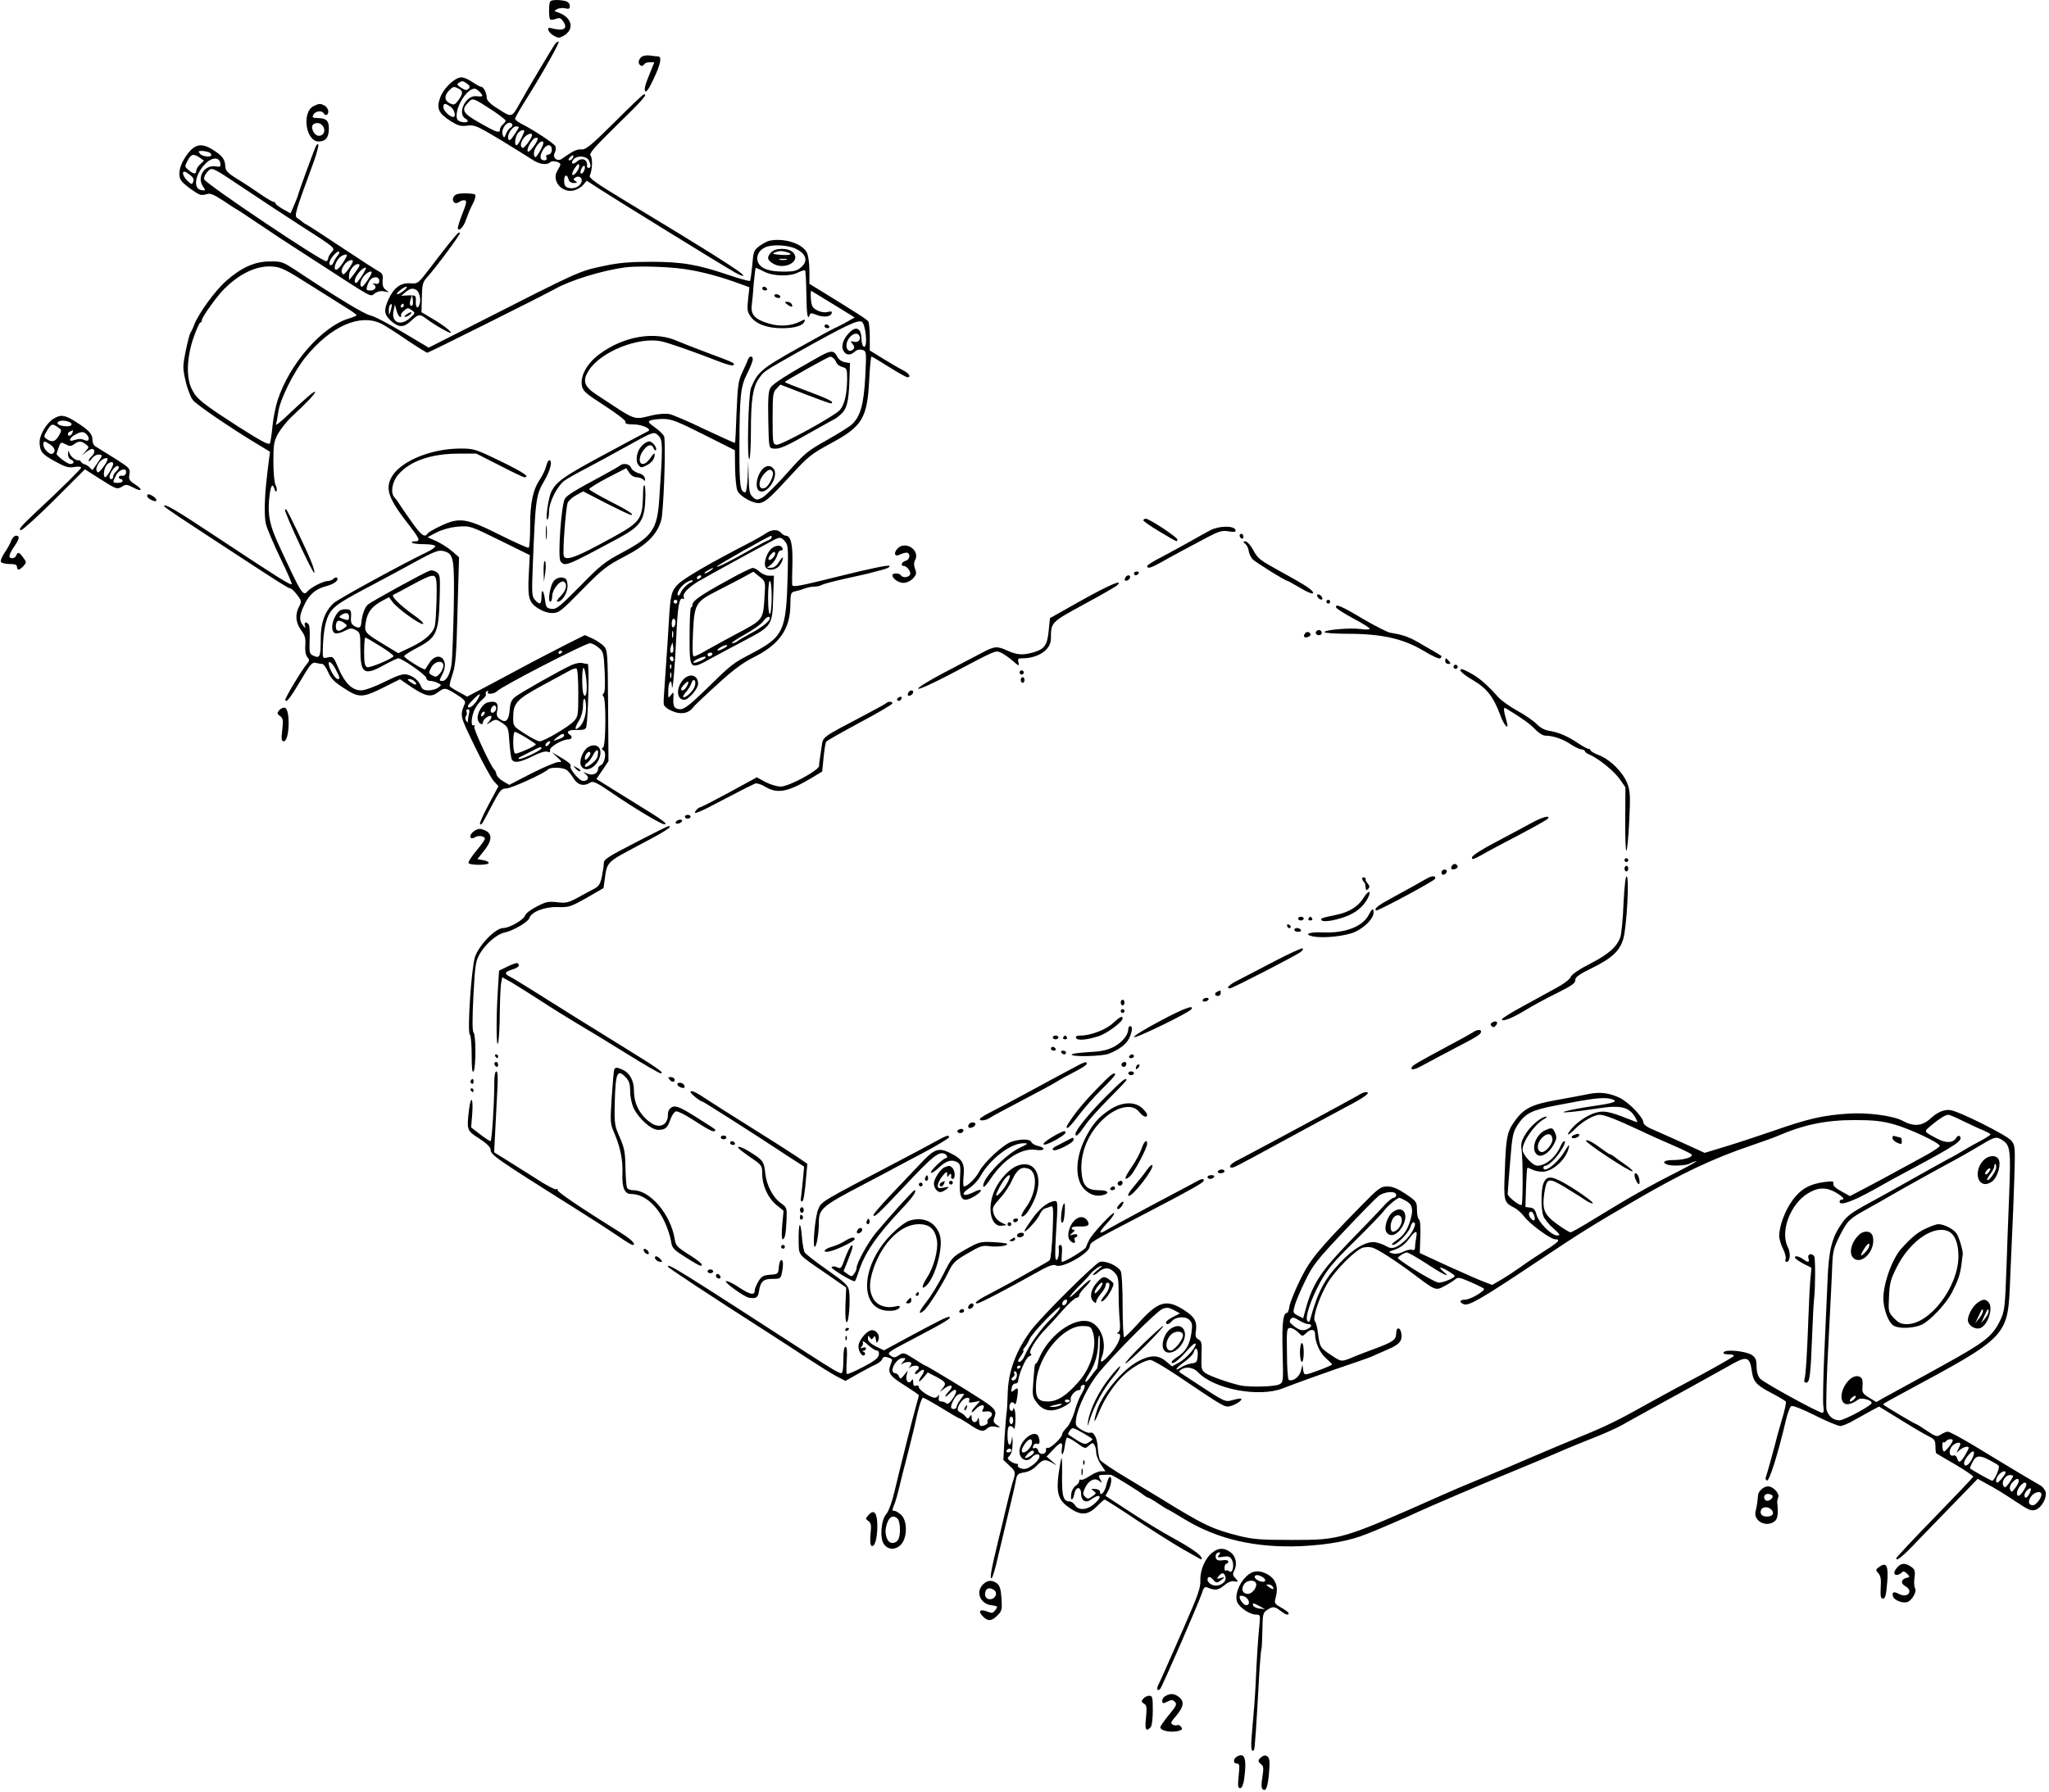 <?xml version="1.0" standalone="no"?>
<!DOCTYPE svg PUBLIC "-//W3C//DTD SVG 20010904//EN"
 "http://www.w3.org/TR/2001/REC-SVG-20010904/DTD/svg10.dtd">
<svg version="1.0" xmlns="http://www.w3.org/2000/svg"
 width="1086pt" height="950pt" viewBox="0 0 1086 950"
 preserveAspectRatio="xMidYMid meet">
<g transform="translate(0,950) scale(0.1,-0.1)"
fill="#000000" stroke="none">
<path d="M2917 9493 c-9 -8 -9 -87 -1 -96 3 -3 17 -2 30 3 19 7 26 5 38 -12
29 -41 4 -55 -64 -37 -26 7 -16 -21 13 -39 25 -15 30 -15 54 -2 61 35 45 100
-32 125 -19 6 -19 7 -2 17 10 5 29 7 43 4 19 -5 24 -3 24 13 0 11 -9 21 -22
25 -31 8 -73 8 -81 -1z"/>
<path d="M2943 9268 c-12 -15 -146 -240 -186 -312 -45 -81 -44 -80 -114 -35
-44 27 -63 46 -63 60 0 25 -17 59 -30 59 -5 0 -26 11 -46 25 -20 14 -46 25
-58 25 -34 0 -93 -55 -112 -105 -22 -59 -11 -85 53 -126 40 -25 55 -30 90 -25
38 5 51 -1 175 -75 73 -45 149 -92 169 -105 36 -25 78 -31 95 -14 11 11 54 2
54 -12 0 -5 -7 -19 -15 -32 -35 -53 24 -123 89 -105 17 5 39 18 48 30 l18 21
72 -47 c82 -53 637 -396 711 -438 26 -15 47 -23 47 -18 0 13 -174 123 -616
390 -162 98 -204 127 -198 140 14 31 16 91 4 106 -9 11 16 40 139 161 136 132
171 172 141 162 -5 -1 -75 -68 -155 -148 -123 -122 -150 -144 -173 -142 -24 2
-47 -9 -104 -50 -24 -17 -52 6 -38 32 6 10 7 25 4 34 -5 14 -112 85 -181 120
-18 9 -33 21 -33 27 0 5 27 53 61 106 86 137 179 303 170 303 -5 0 -13 -6 -18
-12z m-467 -212 c15 -11 16 -17 7 -27 -9 -9 -18 -8 -39 6 -21 13 -24 19 -13
26 19 12 22 11 45 -5z m-45 -26 c24 -13 24 -25 -1 -61 -19 -25 -24 -27 -45
-17 -30 14 -32 41 -5 68 23 23 25 23 51 10z m114 -20 c19 -21 16 -24 -23 -20
-55 4 -100 -93 -55 -119 24 -13 10 -25 -22 -17 -19 5 -25 13 -25 34 1 58 57
142 96 142 6 0 19 -9 29 -20z m68 -97 c37 -25 67 -48 67 -53 0 -4 -7 -13 -15
-20 -8 -7 -15 -19 -15 -26 0 -22 -17 -17 -106 34 -91 51 -101 68 -63 108 25
27 24 27 132 -43z m-225 21 c21 -14 31 -54 14 -54 -18 0 -52 33 -52 51 0 23 8
24 38 3z m327 -93 c3 -6 -1 -13 -9 -18 -8 -4 -19 -19 -24 -33 -9 -22 -11 -23
-17 -7 -14 35 31 87 50 58z m35 -16 c0 -2 -11 -21 -25 -41 -20 -29 -26 -33
-31 -20 -8 20 21 66 41 66 8 0 15 -2 15 -5z m27 -27 c-17 -41 -33 -68 -39 -68
-12 0 -9 38 4 60 14 22 44 28 35 8z m43 -14 c0 -16 -43 -74 -51 -68 -13 8 -11
27 7 52 14 20 44 31 44 16z m30 -20 c0 -16 -43 -73 -51 -68 -9 5 2 35 24 62
10 13 27 16 27 6z m30 -22 c0 -16 -38 -81 -44 -75 -11 11 -7 38 10 61 15 22
34 30 34 14z m43 -24 c6 -19 -3 -38 -19 -38 -8 0 -11 -6 -8 -15 4 -9 0 -15 -9
-15 -25 0 -29 17 -12 50 16 31 40 40 48 18z m112 -57 c-3 -6 -11 -11 -17 -11
-6 0 -6 6 2 15 14 17 26 13 15 -4z m85 -10 c13 -25 13 -41 0 -41 -5 0 -9 3 -9
8 6 35 -25 50 -53 26 -21 -20 -37 -11 -18 11 18 22 67 19 80 -4z m-50 -33 c-1
-18 -29 -53 -36 -45 -4 3 1 18 10 32 18 28 26 32 26 13z m26 -23 c-3 -8 -10
-15 -15 -15 -7 0 -6 10 1 26 12 26 25 16 14 -11z m-83 -45 c3 -13 13 -20 29
-20 18 0 20 2 8 10 -13 9 -13 11 0 19 22 14 42 -6 30 -29 -12 -23 -43 -34 -70
-25 -14 4 -20 15 -20 36 0 33 15 39 23 9z"/>
<path d="M3396 9195 c-8 -9 -13 -22 -10 -30 7 -17 20 -19 29 -5 3 6 17 10 29
10 l24 0 -29 -72 c-20 -48 -26 -75 -19 -82 6 -6 21 15 45 67 37 79 44 117 23
118 -7 0 -27 2 -45 5 -20 2 -38 -2 -47 -11z"/>
<path d="M1663 8938 c-65 -31 -43 -188 26 -188 36 0 53 20 54 65 1 44 -12 58
-57 59 -29 1 -33 3 -25 18 10 19 44 24 54 8 10 -17 25 -11 25 10 0 10 -9 24
-19 30 -23 12 -29 12 -58 -2z m50 -109 c14 -23 2 -49 -23 -49 -26 0 -48 49
-28 62 18 11 39 6 51 -13z"/>
<path d="M1672 8720 c-16 -38 -92 -247 -92 -253 0 -3 -9 -26 -20 -52 l-20 -46
-40 22 c-22 13 -40 26 -40 31 0 4 -5 8 -11 8 -5 0 -38 19 -72 43 -34 24 -89
60 -122 80 -50 31 -60 42 -61 67 -2 36 -16 55 -66 86 -64 41 -102 30 -149 -44
-31 -49 -37 -98 -16 -123 15 -19 77 -64 97 -71 8 -3 25 -1 37 3 17 6 36 -2 88
-36 37 -25 68 -45 70 -45 1 0 49 -31 106 -70 133 -89 111 -75 277 -182 361
-234 320 -211 349 -193 16 11 34 14 51 10 26 -6 26 -6 7 8 -14 11 -19 24 -17
50 3 29 -1 38 -20 48 -13 7 -102 64 -198 128 -96 64 -179 118 -185 120 -5 2
-14 8 -20 13 -5 5 -18 14 -28 21 -19 13 -15 24 88 305 14 40 24 78 22 85 -2 7
-9 1 -15 -13z m-568 -26 c9 -3 16 -10 16 -15 0 -15 -47 -10 -60 6 -10 12 -9
15 8 15 11 0 27 -3 36 -6z m-45 -30 l22 -16 -20 -19 c-12 -11 -21 -26 -21 -34
0 -20 -13 -19 -40 3 -22 18 -22 19 -6 50 19 36 31 39 65 16z m109 -30 c3 -18
-1 -20 -28 -16 -57 8 -97 -56 -65 -105 16 -24 16 -24 -7 -21 -44 6 -37 76 14
133 36 42 81 46 86 9z m142 -144 c80 -54 204 -135 275 -181 198 -127 193 -123
172 -146 -9 -11 -17 -25 -17 -31 0 -6 -4 -14 -10 -17 -15 -9 -644 413 -648
435 -2 10 6 28 18 40 25 25 17 29 210 -100z m-302 82 c16 -12 21 -23 16 -35
-6 -17 -8 -16 -30 4 -23 22 -32 49 -16 49 4 0 17 -8 30 -18z m780 -429 c-8
-10 -18 -26 -21 -36 -4 -10 -11 -15 -17 -12 -11 7 0 34 26 60 21 21 32 10 12
-12z m50 0 c-17 -36 -45 -73 -56 -73 -16 0 -7 37 16 63 15 16 47 25 40 10z
m32 -27 c0 -15 -44 -75 -51 -70 -13 8 -11 27 7 52 13 19 44 31 44 18z m31 -33
c-6 -10 -19 -29 -30 -43 l-21 -25 0 24 c0 27 26 61 47 61 10 0 11 -4 4 -17z
m37 -10 c-13 -28 -44 -73 -50 -73 -15 0 -8 27 13 54 18 23 46 37 37 19z m32
-17 c0 -12 -43 -76 -51 -76 -16 0 -9 36 11 58 19 20 40 29 40 18z m40 -45 c0
-14 -6 -18 -22 -15 -13 2 -17 2 -10 -2 22 -11 13 -34 -14 -34 -22 0 -24 3 -18
23 10 32 24 47 45 47 12 0 19 -7 19 -19z"/>
<path d="M2416 8468 c-18 -10 -21 -34 -6 -43 6 -4 17 -1 25 5 8 6 21 10 29 8
11 -2 9 -16 -14 -73 -15 -38 -26 -74 -23 -78 8 -14 32 13 44 51 7 20 20 53 30
72 20 37 24 59 12 61 -32 6 -84 5 -97 -3z"/>
<path d="M2421 8258 c-6 -7 -24 -29 -41 -49 -16 -20 -60 -76 -97 -125 -67 -88
-68 -89 -108 -86 -51 4 -87 -23 -115 -83 -27 -60 -25 -81 12 -116 41 -37 68
-37 108 1 39 36 44 37 84 7 17 -13 53 -36 80 -51 79 -46 47 -6 -35 44 l-75 45
2 78 c1 68 5 82 26 105 48 53 181 232 176 238 -3 3 -11 -1 -17 -8z m-280 -298
c-13 -11 -28 -20 -35 -20 -6 1 0 10 13 20 13 11 28 20 35 20 6 -1 0 -10 -13
-20z m67 2 c15 -10 24 -50 16 -74 -9 -30 -22 -20 -20 15 1 31 0 32 -39 31
l-39 -2 23 19 c25 21 39 23 59 11z m-22 -80 c-12 -11 -18 7 -10 30 l8 23 4
-23 c2 -13 1 -26 -2 -30z m-115 -28 c-9 -28 -9 -29 -10 -3 -1 14 2 29 6 32 11
12 13 2 4 -29z m69 26 c0 -5 -5 -10 -11 -10 -5 0 -7 5 -4 10 3 6 8 10 11 10 2
0 4 -4 4 -10z m-19 -60 c6 0 8 4 5 8 -3 5 4 16 15 25 18 16 22 16 41 3 20 -15
20 -15 -7 -40 -51 -48 -103 -26 -89 36 l7 33 9 -32 c5 -18 13 -33 19 -33z"/>
<path d="M2156 7834 c-11 -8 -16 -14 -10 -14 13 0 39 18 34 24 -3 2 -14 -2
-24 -10z"/>
<path d="M4075 8223 c-11 -3 -34 -16 -51 -28 -29 -22 -31 -30 -37 -101 -4 -43
-9 -80 -12 -83 -3 -3 -54 11 -113 31 -165 56 -247 70 -412 70 -108 0 -169 -5
-240 -20 -145 -31 -119 -19 -701 -315 l-237 -120 -136 81 c-75 45 -153 86
-174 90 -33 8 -173 92 -397 241 -66 43 -74 46 -135 45 -80 0 -152 -33 -232
-104 -58 -51 -144 -170 -168 -230 -7 -19 -17 -40 -21 -45 -4 -6 -15 -49 -25
-97 -16 -80 -16 -90 0 -159 9 -41 27 -86 39 -101 21 -25 196 -145 342 -233
l66 -40 -7 -55 c-4 -30 -8 -64 -9 -76 -13 -105 -16 -215 -5 -254 6 -25 41
-105 76 -179 36 -73 63 -136 60 -138 -6 -7 -76 37 -390 245 -226 150 -286 185
-286 169 0 -6 74 -55 388 -260 215 -141 272 -177 282 -177 5 0 21 -15 35 -34
24 -31 24 -35 10 -62 -22 -43 -18 -85 11 -125 20 -27 25 -43 22 -80 -2 -29 2
-52 11 -63 12 -14 12 -19 -1 -34 -28 -33 -119 -184 -116 -193 6 -16 24 7 82
104 50 85 61 98 79 93 12 -3 28 -6 35 -6 7 0 21 -19 31 -43 15 -34 33 -53 85
-86 80 -52 97 -52 216 8 l80 40 57 -39 c78 -52 107 -58 143 -31 37 27 39 27
100 -11 37 -23 49 -36 44 -47 -27 -67 -28 -62 52 -227 42 -87 88 -171 101
-185 l25 -27 -52 -97 c-28 -53 -49 -99 -46 -103 8 -7 6 -11 62 96 44 83 51 92
77 92 26 0 198 78 222 101 12 12 72 12 95 -1 10 -5 27 -25 39 -45 22 -37 54
-46 89 -24 15 10 34 1 113 -53 119 -82 263 -168 280 -168 22 0 -6 21 -151 110
-74 46 -152 94 -172 107 l-37 23 32 47 32 48 -2 294 c-2 284 -3 294 -23 316
-12 12 -39 30 -60 40 l-40 18 -92 -46 c-51 -26 -138 -71 -193 -100 -55 -29
-154 -82 -219 -117 l-120 -63 -44 24 c-24 13 -46 27 -48 31 -3 4 4 33 15 65
16 49 20 101 26 338 l8 281 -37 32 c-20 17 -57 41 -83 53 l-47 21 49 26 c31
15 73 27 113 30 64 5 65 4 222 -73 l158 -78 -5 -94 c-7 -131 -1 -155 47 -187
25 -16 53 -26 77 -26 35 0 46 9 158 123 108 110 130 127 222 175 120 62 176
117 198 196 11 43 24 356 16 438 0 9 -22 32 -47 50 -38 27 -42 33 -27 39 10 4
41 8 68 8 43 0 74 -12 215 -83 l165 -83 1 -94 c1 -52 6 -105 12 -119 13 -33
91 -75 123 -66 30 8 52 28 167 153 84 92 103 107 208 164 165 89 191 133 201
337 3 67 9 122 12 122 3 0 44 -25 92 -55 48 -30 92 -55 98 -55 22 0 10 20 -21
36 -18 9 -66 37 -105 61 l-73 45 0 72 c0 39 -4 76 -8 82 -6 10 -59 44 -269
173 l-43 26 0 70 c0 38 -6 81 -13 95 -24 50 -126 81 -202 63z m145 -43 c54
-27 64 -64 26 -97 -22 -19 -39 -23 -90 -23 -78 0 -119 14 -136 45 -16 30 -1
67 34 83 37 18 123 14 166 -8z m-2570 -195 c85 -54 174 -110 197 -124 23 -14
42 -29 43 -32 0 -3 -19 -11 -42 -18 -141 -42 -314 -241 -376 -431 -12 -36 -24
-99 -28 -141 -4 -43 -10 -83 -14 -90 -6 -9 -49 14 -162 86 -197 127 -224 149
-250 199 -32 62 -29 167 7 274 16 45 32 82 37 82 4 0 8 6 8 13 0 16 82 130
120 167 85 83 172 123 255 117 44 -3 70 -16 205 -102z m1975 89 c92 -13 196
-41 303 -81 l44 -16 -7 -64 c-6 -54 -4 -67 14 -92 28 -39 88 -61 166 -61 67 0
110 13 119 36 5 12 1 12 -22 0 -48 -24 -107 -29 -164 -12 -74 21 -99 46 -94
94 3 20 8 74 11 120 4 45 9 82 11 82 3 0 22 -9 44 -20 48 -25 138 -27 181 -4
17 8 33 13 36 10 3 -3 6 -60 7 -126 1 -108 7 -143 18 -108 3 9 11 9 35 -1 37
-15 75 -11 81 8 3 10 -2 12 -22 7 -16 -4 -37 -1 -55 9 -24 12 -30 22 -33 60
-2 25 -1 44 2 43 3 -2 56 -34 118 -72 l112 -69 -51 -29 c-29 -15 -54 -28 -56
-28 -2 0 -89 -47 -192 -105 -196 -110 -215 -126 -251 -213 -14 -37 -22 -384
-8 -376 4 3 8 70 8 148 0 165 10 233 42 279 29 40 20 34 207 140 255 143 319
173 339 161 21 -14 32 -139 11 -132 -7 2 -13 21 -13 42 -1 53 -26 69 -60 37
-35 -33 -50 -74 -36 -100 13 -25 37 -27 61 -5 11 10 25 13 40 9 21 -7 22 -9
15 -143 -8 -146 -25 -209 -71 -252 -13 -12 -73 -50 -134 -84 -102 -57 -117
-70 -211 -176 -56 -63 -115 -121 -131 -129 -26 -13 -31 -13 -49 4 -17 15 -20
32 -22 104 l-2 86 -3 -82 c-2 -46 -8 -83 -12 -83 -28 0 -32 35 -32 232 1 282
6 329 42 399 16 32 29 65 29 74 0 21 -19 19 -26 -2 -3 -10 -17 -40 -30 -68
-21 -44 -24 -69 -30 -210 -3 -88 -7 -161 -8 -163 -2 -1 -74 31 -161 72 -86 42
-171 78 -188 81 -18 3 -54 1 -82 -5 -115 -26 -81 -38 -305 109 -64 42 -74 72
-40 126 62 100 266 182 387 155 43 -10 156 -49 316 -111 31 -12 60 -19 64 -15
10 10 3 14 -138 66 -74 28 -143 55 -154 60 -122 57 -290 29 -421 -70 -63 -47
-99 -114 -90 -164 6 -30 20 -42 121 -107 69 -45 113 -79 110 -86 -3 -9 9 -13
43 -13 45 0 100 -25 77 -36 -5 -2 -107 -56 -225 -120 -218 -117 -259 -145
-287 -199 -17 -32 -34 -157 -21 -149 4 3 8 22 8 43 0 49 44 135 82 163 17 12
70 42 117 66 47 25 140 75 206 112 153 85 151 84 176 59 22 -22 23 -50 3 -339
-11 -157 -37 -194 -192 -277 -96 -51 -120 -70 -228 -181 -107 -108 -125 -123
-150 -120 -26 3 -30 8 -35 45 -7 55 -19 67 -19 20 0 -42 -9 -46 -35 -17 -16
18 -17 34 -11 182 14 358 17 374 62 451 32 55 44 107 25 107 -5 0 -12 -14 -16
-31 -4 -17 -18 -47 -31 -67 -39 -57 -54 -125 -54 -248 0 -62 -3 -115 -8 -118
-4 -2 -74 29 -156 70 -176 88 -211 93 -312 45 -34 -16 -65 -34 -68 -40 -15
-23 -34 -9 -86 65 -30 42 -60 86 -66 96 -7 11 -17 25 -23 31 -23 23 -13 84 21
122 61 71 174 110 318 110 l95 0 122 -62 c67 -35 127 -63 132 -63 34 0 -5 26
-126 85 -132 64 -141 67 -213 67 -157 0 -322 -69 -366 -154 -33 -64 -14 -114
101 -261 51 -66 54 -77 23 -77 -12 0 -18 -3 -14 -7 4 -5 33 -8 63 -8 31 0 58
-4 60 -10 1 -5 -16 -19 -40 -30 -131 -63 -476 -251 -499 -273 -46 -43 -68
-103 -68 -186 0 -97 -4 -108 -37 -93 -23 10 -24 15 -22 81 2 39 0 77 -4 84
-12 18 -27 15 -21 -5 5 -15 3 -15 -10 1 -21 26 -20 52 4 103 26 59 61 90 114
104 45 11 75 33 62 46 -3 4 -12 1 -18 -5 -7 -7 -20 -12 -30 -12 -24 0 -90 -34
-107 -54 -25 -30 -33 -16 -153 244 -47 102 -59 155 -52 238 7 76 17 97 29 59
3 -12 9 -17 11 -10 3 7 0 21 -6 33 -6 11 -11 66 -11 124 0 91 3 107 26 149 15
25 45 63 67 84 85 79 128 124 128 135 0 10 -49 -32 -159 -136 -30 -28 -51 -44
-48 -35 3 9 8 38 12 65 9 66 83 215 145 291 134 165 290 233 403 176 16 -8 75
-45 131 -84 57 -38 107 -69 111 -69 7 0 618 305 678 339 83 46 245 96 367 113
62 9 224 5 315 -8z m929 -353 c12 -19 -5 -39 -27 -33 -20 5 -21 4 -8 -12 10
-12 11 -20 3 -28 -19 -19 -40 -2 -35 29 8 41 51 70 67 44z m-2189 -1147 c40
-16 44 -50 40 -300 -3 -132 -8 -261 -11 -289 -6 -55 -27 -95 -49 -95 -18 0
-18 1 0 36 41 80 -25 131 -72 56 -9 -15 -18 -28 -19 -30 -5 -8 -115 61 -112
70 2 5 35 26 73 46 102 54 111 77 116 286 2 87 1 100 -16 112 -10 8 -26 12
-36 9 -29 -9 -311 -164 -330 -181 -16 -15 -30 -53 -34 -96 -2 -26 -11 -31 -35
-18 -15 8 -21 20 -20 38 3 47 1 52 -30 52 -23 0 -35 -7 -50 -32 -24 -40 -26
-86 -4 -95 9 -3 32 2 50 12 30 16 38 16 59 5 24 -13 25 -18 25 -97 0 -135 19
-148 127 -88 35 19 68 35 74 35 21 0 149 -90 149 -105 0 -8 9 -15 21 -15 11 0
29 -5 40 -11 20 -10 20 -11 2 -24 -10 -8 -33 -15 -51 -15 -25 0 -35 5 -41 23
-12 29 -40 53 -74 61 -21 5 -49 -4 -119 -39 -52 -26 -105 -45 -124 -45 -47 0
-86 38 -119 115 -27 63 -29 66 -56 60 -29 -7 -29 -6 -28 42 2 95 15 160 39
197 25 36 56 57 235 151 50 26 137 74 195 105 135 74 147 78 185 64z m-53
-149 c6 -29 0 -209 -7 -242 -9 -39 -51 -77 -123 -112 l-71 -34 -71 43 c-109
66 -110 67 -101 123 9 53 32 82 87 112 l36 19 19 -26 c25 -34 146 -121 161
-116 7 3 -17 25 -53 50 -72 52 -119 99 -104 105 6 2 51 26 100 53 104 56 121
60 127 25z m-462 -196 c0 -16 -4 -19 -22 -13 -32 9 -35 14 -18 24 24 16 40 11
40 -11z m-25 -32 c17 -13 17 -15 -5 -30 -26 -18 -40 -14 -40 12 0 32 16 39 45
18z m191 -123 c41 -25 72 -49 70 -53 -10 -15 -126 -63 -140 -58 -13 5 -16 22
-16 82 0 41 3 75 6 75 4 0 40 -21 80 -46z m1156 -7 c26 -21 28 -28 33 -129 3
-69 1 -109 -5 -113 -7 -5 -8 -11 -1 -18 14 -18 12 -260 -2 -269 -9 -6 -9 -10
2 -17 17 -11 6 -70 -15 -78 -8 -3 -14 -11 -14 -18 0 -26 -29 -39 -58 -26 -24
10 -25 10 -8 -3 21 -17 14 -36 -13 -36 -21 0 -75 65 -67 79 6 8 -11 22 -71 57
l-28 16 28 -26 c27 -25 27 -26 6 -26 -13 0 -76 -27 -142 -60 l-118 -61 -32 19
c-18 10 -34 27 -36 38 -2 10 -7 21 -11 24 -16 11 -111 214 -106 227 3 8 1 11
-4 8 -17 -10 -11 55 8 88 9 18 27 40 40 50 12 10 20 22 17 27 -3 5 0 12 6 16
8 4 9 3 5 -4 -9 -16 35 -11 49 4 21 24 467 254 492 254 10 0 30 -10 45 -23z
m-192 -21 c0 -3 -4 -8 -10 -11 -5 -3 -10 -1 -10 4 0 6 5 11 10 11 6 0 10 -2
10 -4z m-1200 -96 c23 -45 24 -50 10 -50 -11 0 -35 36 -45 68 -11 37 13 25 35
-18z m570 21 c0 -10 -8 -29 -18 -41 -16 -19 -22 -21 -40 -11 -21 11 -21 13 -7
41 18 36 65 43 65 11z m-150 -86 c16 -19 0 -19 -26 0 -16 12 -16 14 -3 15 9 0
22 -7 29 -15z m327 -100 c-19 -30 -47 -47 -47 -28 0 8 53 62 62 63 4 0 -3 -16
-15 -35z m-41 -67 c-3 -13 -6 -30 -6 -38 0 -13 -1 -13 -10 0 -5 9 -5 19 0 24
4 4 6 15 3 22 -3 8 0 14 7 14 8 0 10 -8 6 -22z"/>
<path d="M4087 8162 c-23 -25 -21 -38 5 -56 60 -42 156 6 112 55 -23 26 -95
26 -117 1z m81 2 c40 -11 23 -19 -30 -15 -39 3 -48 6 -33 12 25 10 35 10 63 3z
m0 -41 c-10 -2 -26 -2 -35 0 -10 3 -2 5 17 5 19 0 27 -2 18 -5z"/>
<path d="M4040 7970 c0 -5 7 -10 16 -10 8 0 12 5 9 10 -3 6 -10 10 -16 10 -5
0 -9 -4 -9 -10z"/>
<path d="M4105 7930 c3 -5 13 -10 21 -10 8 0 12 5 9 10 -3 6 -13 10 -21 10 -8
0 -12 -4 -9 -10z"/>
<path d="M4174 7885 c21 -16 32 -13 21 4 -3 6 -14 11 -23 11 -15 -1 -15 -2 2
-15z"/>
<path d="M4370 7770 c0 -5 7 -10 16 -10 8 0 12 5 9 10 -3 6 -10 10 -16 10 -5
0 -9 -4 -9 -10z"/>
<path d="M4340 7608 c-163 -91 -242 -141 -255 -162 -13 -19 -15 -53 -13 -172
3 -148 3 -149 26 -152 32 -5 66 10 206 90 66 37 121 68 123 68 1 0 14 10 28
22 33 29 43 66 47 178 l3 95 -28 5 c-16 3 -33 15 -40 30 -17 34 -33 34 -97 -2z
m76 -6 c6 -4 13 -15 17 -24 3 -10 18 -20 32 -24 23 -6 25 -10 25 -63 -1 -84
-15 -141 -41 -167 -37 -36 -310 -185 -333 -182 -20 3 -21 9 -21 140 0 126 2
139 21 158 l20 21 132 -51 c143 -54 142 -54 142 -42 0 5 -33 21 -72 36 -138
52 -178 68 -178 71 0 5 230 134 240 134 3 1 10 -3 16 -7z"/>
<path d="M3402 7137 c-27 -28 -36 -78 -19 -101 13 -17 16 -17 44 -3 29 15 43
35 43 60 0 6 -8 0 -17 -13 -9 -14 -22 -28 -27 -32 -38 -27 -49 22 -15 66 23
30 44 34 53 10 4 -9 9 -14 12 -11 10 10 -17 47 -35 47 -9 0 -27 -10 -39 -23z"/>
<path d="M3285 7031 c-6 -4 -41 -25 -80 -46 -160 -86 -197 -108 -211 -129 -19
-30 -39 -313 -23 -332 24 -29 28 -27 304 121 125 68 143 96 146 228 0 27 -2
51 -5 54 -3 4 -6 -7 -7 -23 -5 -173 1 -165 -236 -293 -129 -69 -176 -84 -185
-58 -7 18 11 259 21 282 5 11 25 29 45 40 l37 20 122 -63 c67 -34 126 -62 132
-62 20 0 -18 25 -117 75 -56 29 -104 57 -105 61 -2 5 42 32 97 61 l99 51 16
-24 c9 -14 25 -24 38 -24 13 0 29 -6 36 -12 10 -11 12 -9 9 6 -2 12 -15 23
-35 28 -18 5 -34 17 -38 28 -7 21 -43 27 -60 11z"/>
<path d="M4030 6998 c-25 -41 -26 -93 -3 -102 43 -17 103 83 73 119 -20 24
-49 17 -70 -17z m66 -2 c7 -18 -22 -75 -42 -83 -38 -15 -38 42 1 80 20 21 34
22 41 3z"/>
<path d="M1510 6798 c2 -26 149 -343 156 -335 2 2 -2 21 -10 43 -19 55 -134
294 -140 294 -3 0 -6 -1 -6 -2z"/>
<path d="M2893 6675 c0 -33 2 -45 4 -27 2 18 2 45 0 60 -2 15 -4 0 -4 -33z"/>
<path d="M2881 6475 l2 -60 7 50 c4 28 3 54 -1 60 -5 5 -8 -16 -8 -50z"/>
<path d="M2936 6421 c-20 -22 -35 -111 -19 -111 5 0 10 14 10 31 0 34 43 86
62 75 20 -13 12 -47 -18 -77 -17 -17 -24 -29 -16 -29 26 0 56 52 53 89 -3 30
-7 36 -29 39 -15 2 -32 -5 -43 -17z"/>
<path d="M3031 5975 c-58 -26 -274 -148 -301 -170 -19 -15 -26 -32 -28 -65 -5
-59 -20 -75 -50 -54 -19 13 -22 21 -16 50 7 38 -8 51 -51 40 -28 -7 -58 -57
-53 -88 3 -24 28 -38 28 -16 0 15 35 40 44 31 3 -4 -2 -16 -11 -27 -18 -20
-18 -20 9 -3 25 15 28 15 60 -6 32 -22 33 -26 38 -102 3 -44 9 -86 13 -92 13
-20 43 -15 108 17 37 19 68 29 80 25 13 -5 17 -2 14 7 -6 16 65 58 96 58 20 0
26 15 9 25 -20 13 -9 25 23 25 51 -1 63 2 65 19 10 61 16 331 7 331 -5 0 -19
2 -30 5 -11 3 -35 -2 -54 -10z m34 -148 c0 -118 -1 -127 -24 -151 -29 -30
-157 -106 -181 -106 -9 0 -45 18 -78 40 -61 39 -62 40 -62 85 0 78 17 96 152
170 68 36 134 73 148 80 14 8 30 13 35 11 6 -1 10 -53 10 -129z m39 96 c10
-63 7 -115 -6 -111 -7 3 -12 30 -12 76 -1 78 8 95 18 35z m2 -166 c2 -45 -13
-92 -36 -112 -26 -23 -26 -5 0 37 12 20 20 51 20 77 0 50 14 47 16 -2z m-476
-11 c0 -16 -18 -31 -27 -22 -8 8 5 36 17 36 5 0 10 -6 10 -14z m-68 -38 c-7
-7 -12 -8 -12 -2 0 14 12 26 19 19 2 -3 -1 -11 -7 -17z m227 -119 c28 -18 51
-33 51 -35 0 -9 -102 -54 -110 -49 -13 8 -13 115 -1 115 5 0 32 -14 60 -31z
m201 12 c0 -5 -8 -11 -17 -15 -10 -3 -25 -9 -33 -12 -8 -3 -4 4 10 15 27 22
40 26 40 12z m-80 -46 c-7 -9 -15 -13 -17 -11 -7 7 7 26 19 26 6 0 6 -6 -2
-15z m-40 -22 c0 -11 -113 -64 -120 -56 -3 3 0 7 5 9 6 3 30 15 55 28 50 26
60 30 60 19z"/>
<path d="M3117 5539 c-28 -17 -50 -75 -37 -99 21 -40 83 -10 99 48 15 49 -19
76 -62 51z m49 -52 c-5 -23 -66 -67 -66 -48 0 5 6 14 14 18 7 4 21 24 31 43
19 36 32 28 21 -13z m-50 -5 c-14 -14 -16 -14 -16 -1 0 20 23 44 29 28 2 -6
-4 -18 -13 -27z"/>
<path d="M3052 5424 c10 -10 20 -15 24 -12 3 4 -5 12 -18 18 -22 12 -22 12 -6
-6z"/>
<path d="M282 7279 c-36 -23 -72 -85 -72 -121 0 -50 12 -66 78 -102 56 -31 73
-37 105 -32 20 4 37 2 37 -3 0 -7 -106 -112 -246 -242 -74 -70 -90 -89 -72
-89 8 0 88 72 177 161 l161 161 80 -51 c88 -56 91 -57 120 -39 16 11 26 9 55
-6 47 -26 56 -13 11 16 -31 20 -35 27 -30 54 5 29 2 33 -73 81 -43 27 -88 55
-100 62 -16 8 -23 21 -23 40 0 30 -19 51 -87 94 -59 38 -83 41 -121 16z m82
-15 c24 -9 19 -24 -8 -24 -33 0 -57 10 -50 21 6 10 35 12 58 3z m-57 -29 c21
-15 21 -16 5 -45 -18 -32 -38 -37 -65 -17 -16 11 -16 14 3 45 22 36 27 38 57
17z m77 -30 c-7 -16 -24 -21 -24 -6 0 8 7 13 27 20 1 1 0 -6 -3 -14z m74 -7
c19 -19 15 -41 -5 -33 -23 10 -33 10 -62 1 -31 -11 -24 14 10 31 30 16 42 16
57 1z m-193 -54 c26 -17 32 -38 14 -49 -14 -9 -49 24 -49 47 0 22 4 22 35 2z
m129 2 c25 17 36 17 60 -1 19 -14 19 -15 0 -37 l-19 -23 21 18 c11 9 26 17 32
17 17 0 15 -25 -3 -40 -8 -7 -15 -17 -15 -23 0 -6 7 -1 16 11 8 12 24 22 35
22 24 0 24 -4 -3 -43 -13 -18 -24 -34 -26 -37 -2 -3 -9 2 -15 10 -7 8 -19 16
-27 18 -8 2 -18 8 -21 14 -3 5 -8 9 -10 8 -12 -5 -42 16 -49 34 -9 21 -9 21
-9 -2 -1 -12 6 -25 14 -28 21 -8 19 -24 -3 -24 -14 0 -72 43 -72 54 0 2 5 17
11 34 10 29 12 29 36 17 22 -12 29 -12 47 1z m176 -80 c0 -15 -44 -75 -51 -70
-13 8 -11 27 7 52 13 19 44 31 44 18z m30 -25 c0 -14 -34 -71 -42 -71 -12 0
-9 38 4 60 13 20 38 27 38 11z m30 -20 c0 -5 -7 -14 -15 -21 -8 -7 -15 -19
-15 -26 0 -8 -4 -14 -10 -14 -15 0 -12 22 6 48 15 22 34 29 34 13z m38 -28
c-2 -11 -11 -17 -21 -15 -9 2 -17 -2 -17 -8 0 -5 5 -10 10 -10 6 0 10 -4 10
-10 0 -5 -11 -10 -25 -10 -29 0 -30 2 -10 40 17 34 59 43 53 13z"/>
<path d="M780 6870 c0 -12 40 -33 48 -25 4 4 -2 13 -12 21 -23 16 -36 18 -36
4z"/>
<path d="M6060 6741 c0 -4 37 -30 82 -57 99 -59 98 -59 98 -44 0 12 -148 110
-167 110 -7 0 -13 -4 -13 -9z"/>
<path d="M6415 6689 c-22 -12 -74 -40 -115 -64 -41 -23 -108 -59 -147 -80 -40
-20 -73 -41 -73 -46 0 -16 21 -10 74 20 56 32 131 72 244 132 63 33 80 38 114
32 32 -5 40 -3 36 8 -8 23 -87 22 -133 -2z"/>
<path d="M4060 6673 c-14 -10 -56 -34 -95 -54 -209 -108 -337 -183 -371 -216
-35 -35 -41 -56 -49 -198 -3 -55 -10 -165 -16 -245 -13 -185 -12 -172 -11
-193 1 -11 19 -26 43 -36 46 -21 88 -14 112 18 6 9 64 64 127 121 85 78 136
116 194 145 137 68 194 150 195 277 1 65 2 68 29 74 15 3 37 10 50 15 13 5 34
9 48 9 13 0 32 4 42 10 9 5 70 21 134 35 65 14 123 27 130 30 7 2 33 9 57 15
26 7 40 15 35 20 -6 6 -113 -17 -262 -54 -213 -53 -252 -61 -253 -47 -1 9 -1
62 1 117 2 101 -9 144 -36 144 -6 0 -17 7 -24 15 -17 20 -50 19 -80 -2z m30
-22 c0 -5 -8 -11 -17 -15 -10 -3 -49 -24 -88 -46 -114 -65 -185 -101 -185 -93
0 6 273 160 288 163 1 0 2 -4 2 -9z m71 -22 c16 -18 17 -37 14 -172 -8 -306
-20 -331 -194 -423 -98 -51 -102 -54 -247 -196 -75 -73 -108 -98 -127 -98 -32
0 -41 14 -38 60 2 33 1 34 -13 15 -14 -19 -15 -17 -14 23 0 47 17 69 19 25 3
-49 17 107 24 272 7 155 16 202 35 190 6 -3 7 1 4 10 -7 18 24 51 81 85 36 21
297 165 385 211 43 24 49 24 71 -2z m-395 -154 c-11 -8 -25 -15 -30 -15 -6 1
0 7 14 15 32 19 40 18 16 0z m-51 -35 c-3 -5 -11 -10 -16 -10 -6 0 -7 5 -4 10
3 6 11 10 16 10 6 0 7 -4 4 -10z m-52 -27 c-19 -7 -49 -37 -56 -57 -4 -10 -10
-16 -14 -12 -10 10 16 51 45 68 15 9 29 14 32 11 3 -3 0 -8 -7 -10z m-73 -103
c0 -5 -4 -10 -10 -10 -5 0 -10 5 -10 10 0 6 5 10 10 10 6 0 10 -4 10 -10z
m-10 -109 c0 -11 -4 -23 -10 -26 -6 -4 -10 5 -10 19 0 14 5 26 10 26 6 0 10
-9 10 -19z m-13 -78 c-3 -10 -5 -4 -5 12 0 17 2 24 5 18 2 -7 2 -21 0 -30z
m-1 -81 c-12 -11 -18 7 -10 30 l8 23 4 -23 c2 -13 1 -26 -2 -30z m4 -38 c0 -8
-4 -12 -10 -9 -5 3 -10 10 -10 16 0 5 5 9 10 9 6 0 10 -7 10 -16z m-13 -46
c-3 -8 -6 -5 -6 6 -1 11 2 17 5 13 3 -3 4 -12 1 -19z m0 -50 c-3 -7 -5 -2 -5
12 0 14 2 19 5 13 2 -7 2 -19 0 -25z"/>
<path d="M4093 6595 c-25 -17 -46 -74 -37 -98 10 -27 59 -21 78 8 9 13 16 30
16 37 0 7 -9 -2 -20 -19 -13 -22 -27 -33 -42 -33 l-23 0 23 18 c12 10 26 31
31 47 4 17 14 29 21 27 6 -1 10 3 8 10 -7 19 -30 20 -55 3z m3 -53 c-23 -23
-33 -6 -10 19 12 13 20 16 22 9 3 -7 -3 -19 -12 -28z"/>
<path d="M3845 6417 c-136 -75 -175 -103 -175 -124 0 -7 -3 -13 -7 -13 -5 0
-8 -69 -8 -153 0 -182 -1 -181 120 -114 44 24 125 67 180 96 135 71 139 78
143 222 l4 117 -27 0 c-14 0 -36 9 -49 21 -12 11 -29 21 -37 20 -8 0 -73 -32
-144 -72z m208 -66 c-9 -142 -2 -133 -158 -216 -49 -26 -116 -63 -148 -81 -32
-19 -63 -34 -69 -34 -8 0 -9 37 -5 125 7 151 14 164 119 218 40 20 102 53 137
71 l64 35 32 -26 c32 -25 32 -28 28 -92z m37 -15 c0 -47 -4 -87 -9 -91 -6 -3
-10 31 -10 85 0 51 4 90 9 90 6 0 10 -37 10 -84z m-10 -114 c0 -15 -44 -50
-105 -82 -33 -18 -64 -36 -69 -41 -6 -5 -17 -9 -25 -9 -9 0 20 20 64 45 44 24
88 55 98 69 18 25 37 34 37 18z m-240 -157 c-33 -19 -50 -18 -26 0 11 8 27 15
35 15 10 -1 7 -6 -9 -15z m-65 -35 c-3 -5 -10 -10 -16 -10 -5 0 -9 5 -9 10 0
6 7 10 16 10 8 0 12 -4 9 -10z m-35 -15 c0 -9 -58 -34 -64 -28 -4 4 6 12 21
19 31 14 43 16 43 9z"/>
<path d="M3622 5898 c-40 -44 -37 -108 5 -108 22 0 73 59 73 84 0 47 -43 60
-78 24z m59 -40 c-10 -26 -51 -62 -60 -53 -2 3 5 15 16 28 11 12 24 33 28 46
4 14 11 19 16 14 6 -6 6 -19 0 -35z m-41 3 c-10 -20 -30 -29 -30 -14 0 10 33
44 37 39 3 -2 0 -14 -7 -25z"/>
<path d="M6570 6661 c0 -6 5 -13 10 -16 6 -3 10 1 10 9 0 9 -4 16 -10 16 -5 0
-10 -4 -10 -9z"/>
<path d="M59 6633 c-5 -16 -22 -45 -36 -65 -13 -20 -22 -42 -18 -47 3 -6 24
-11 46 -11 28 0 39 -4 39 -15 0 -21 13 -19 34 4 17 19 17 21 -1 45 -21 29 -29
32 -37 11 -7 -18 -36 -20 -36 -2 0 7 11 29 25 49 29 42 31 58 10 58 -9 0 -20
-12 -26 -27z"/>
<path d="M6600 6617 c8 -7 17 -23 18 -37 2 -14 11 -33 20 -44 15 -16 175 -116
187 -116 2 0 31 -16 65 -36 33 -20 64 -34 68 -30 10 11 -30 39 -153 106 -135
75 -136 75 -165 128 -13 23 -31 42 -39 42 -14 -1 -14 -2 -1 -13z"/>
<path d="M4756 6591 c-22 -25 -13 -45 14 -31 10 5 26 10 34 10 23 0 20 -37 -4
-43 -20 -5 -29 -27 -11 -27 17 0 40 -30 35 -45 -7 -17 -40 -20 -49 -5 -8 13
-45 13 -45 1 0 -19 32 -41 59 -41 16 0 37 10 50 23 18 20 20 28 11 51 -7 18
-7 33 0 46 29 54 -53 106 -94 61z"/>
<path d="M6010 6460 c0 -5 4 -10 9 -10 6 0 13 5 16 10 3 6 -1 10 -9 10 -9 0
-16 -4 -16 -10z"/>
<path d="M5965 6439 c-4 -6 -5 -13 -2 -16 7 -7 27 6 27 18 0 12 -17 12 -25 -2z"/>
<path d="M5730 6316 l-165 -93 -7 -69 c-8 -77 -22 -96 -86 -114 -53 -14 -81
-12 -131 10 -57 26 -69 25 -137 -11 -33 -17 -123 -65 -202 -106 -78 -41 -139
-79 -136 -84 3 -6 76 27 162 72 256 135 246 131 275 120 13 -5 42 -25 63 -43
34 -30 37 -31 32 -10 -5 19 -2 22 20 22 85 0 152 46 152 103 0 88 -1 87 173
182 89 48 169 94 177 101 39 37 -38 5 -190 -80z"/>
<path d="M6982 6339 c2 -7 10 -15 17 -17 8 -3 12 1 9 9 -2 7 -10 15 -17 17 -8
3 -12 -1 -9 -9z"/>
<path d="M7030 6310 c0 -5 5 -10 10 -10 6 0 10 5 10 10 0 6 -4 10 -10 10 -5 0
-10 -4 -10 -10z"/>
<path d="M7082 6279 c2 -6 43 -32 91 -58 48 -25 87 -50 87 -54 0 -5 -21 -6
-47 -2 -57 8 -193 -4 -193 -16 0 -5 55 -9 123 -9 180 0 294 -26 400 -89 51
-31 86 -46 91 -41 5 5 8 11 5 13 -2 2 -42 26 -90 53 -78 47 -104 57 -182 70
-15 3 -80 36 -145 74 -113 68 -148 82 -140 59z"/>
<path d="M6975 6151 c-7 -12 12 -24 25 -16 11 7 4 25 -10 25 -5 0 -11 -4 -15
-9z"/>
<path d="M6915 6139 c-10 -15 1 -23 20 -15 9 3 13 10 10 16 -8 13 -22 13 -30
-1z"/>
<path d="M7660 5995 c0 -8 7 -15 16 -15 14 0 14 3 4 15 -7 8 -14 15 -16 15 -2
0 -4 -7 -4 -15z"/>
<path d="M7706 5971 c-4 -5 -2 -12 3 -15 5 -4 12 -2 15 3 4 5 2 12 -3 15 -5 4
-12 2 -15 -3z"/>
<path d="M7740 5947 c0 -8 30 -32 67 -53 74 -43 109 -89 145 -186 20 -55 48
-84 34 -35 -18 63 -19 80 -5 72 84 -51 129 -83 155 -111 19 -20 41 -34 55 -34
40 0 95 -19 134 -46 21 -14 46 -26 57 -27 10 -1 18 -5 18 -9 0 -5 12 -14 28
-20 48 -22 129 -88 158 -130 l29 -42 -1 -168 c-1 -92 2 -168 6 -168 4 0 11 70
15 155 7 136 5 162 -10 202 -23 58 -87 123 -147 148 -27 10 -48 23 -48 27 0 4
-5 8 -11 8 -6 0 -29 13 -52 28 -56 38 -104 59 -153 67 -27 4 -51 17 -70 37
-16 16 -62 48 -102 70 -40 22 -85 54 -100 71 -62 69 -102 104 -151 130 -38 21
-51 24 -51 14z"/>
<path d="M5406 5941 c-4 -5 -2 -12 3 -15 5 -4 12 -2 15 3 4 5 2 12 -3 15 -5 4
-12 2 -15 -3z"/>
<path d="M5410 5895 c0 -8 5 -15 10 -15 6 0 10 7 10 15 0 8 -4 15 -10 15 -5 0
-10 -7 -10 -15z"/>
<path d="M4815 5829 c-4 -6 -5 -13 -2 -16 7 -7 27 6 27 18 0 12 -17 12 -25 -2z"/>
<path d="M4761 5801 c-8 -6 -9 -11 -3 -15 6 -3 14 -1 17 5 9 14 2 20 -14 10z"/>
<path d="M4695 5771 c-6 -5 -59 -34 -120 -66 -221 -116 -213 -110 -220 -163
-4 -26 -8 -56 -10 -67 -2 -11 -4 -27 -4 -36 -1 -23 -160 -109 -203 -109 -19 0
-56 11 -81 24 l-46 25 -146 -80 c-80 -43 -150 -79 -154 -79 -5 0 -14 -7 -21
-15 -24 -29 10 -16 152 60 78 41 150 77 160 81 10 3 33 -4 52 -16 66 -40 120
-30 248 46 l56 34 7 74 c4 40 10 78 14 84 3 5 84 51 179 102 94 50 172 96 172
101 0 11 -23 12 -35 0z"/>
<path d="M1479 5734 c-11 -14 -11 -18 5 -30 16 -11 18 -22 12 -74 -6 -49 -4
-60 8 -60 31 0 36 172 5 178 -9 2 -22 -5 -30 -14z"/>
<path d="M3630 5170 c0 -5 7 -10 15 -10 8 0 15 5 15 10 0 6 -7 10 -15 10 -8 0
-15 -4 -15 -10z"/>
<path d="M8115 5136 c-33 -18 -116 -63 -185 -99 -75 -39 -126 -72 -128 -82 -3
-14 6 -12 50 12 29 17 119 65 200 107 81 43 150 81 153 87 12 19 -32 7 -90
-25z"/>
<path d="M3590 5150 c-20 -12 -5 -24 16 -12 9 5 12 12 7 15 -5 3 -15 2 -23 -3z"/>
<path d="M3381 5040 c-172 -89 -181 -95 -181 -121 0 -10 -5 -40 -10 -67 -9
-40 -17 -52 -43 -65 -18 -10 -57 -30 -87 -47 -48 -26 -62 -29 -108 -23 -46 5
-60 2 -107 -23 -30 -15 -58 -36 -61 -46 -7 -24 -84 -68 -117 -68 -41 0 -130
-92 -150 -155 -19 -62 -41 -395 -27 -409 6 -6 10 -55 10 -111 0 -68 3 -95 10
-85 13 20 13 193 0 206 -7 7 -7 71 -1 193 9 168 12 186 35 226 32 53 89 102
130 111 45 9 125 56 132 77 10 33 83 61 151 58 57 -2 67 1 152 49 l90 52 6 46
c13 94 9 90 183 182 141 74 182 101 155 100 -5 0 -77 -36 -162 -80z"/>
<path d="M2510 5092 c-28 -22 -20 -48 9 -30 18 11 51 5 51 -9 0 -5 -20 -33
-45 -63 -25 -30 -44 -59 -42 -65 5 -13 107 -13 107 0 1 6 -13 12 -29 15 l-31
5 35 44 c49 62 46 98 -11 115 -14 4 -29 0 -44 -12z"/>
<path d="M8610 4940 c0 -5 5 -10 10 -10 6 0 10 5 10 10 0 6 -4 10 -10 10 -5 0
-10 -4 -10 -10z"/>
<path d="M7695 4909 c-10 -15 1 -23 20 -15 9 3 13 10 10 16 -8 13 -22 13 -30
-1z"/>
<path d="M8610 4895 c0 -8 5 -15 10 -15 6 0 10 7 10 15 0 8 -4 15 -10 15 -5 0
-10 -7 -10 -15z"/>
<path d="M7640 4874 c0 -17 22 -14 28 4 2 7 -3 12 -12 12 -9 0 -16 -7 -16 -16z"/>
<path d="M7569 4846 c-13 -7 -42 -23 -64 -36 -22 -12 -77 -43 -122 -67 -81
-44 -100 -59 -90 -70 6 -6 304 154 312 167 10 16 -11 19 -36 6z"/>
<path d="M8605 4712 c-3 -81 -11 -160 -16 -177 -17 -53 -62 -93 -159 -143 -59
-30 -99 -57 -105 -71 -5 -13 -37 -37 -70 -55 -33 -18 -113 -62 -177 -97 -65
-35 -118 -68 -118 -73 0 -15 53 5 124 48 39 24 109 62 156 85 100 50 110 58
110 80 0 11 28 30 82 56 111 54 154 94 172 159 18 64 32 321 18 330 -6 4 -12
-48 -17 -142z"/>
<path d="M7220 4843 c0 -6 3 -13 8 -17 7 -7 8 -12 11 -38 1 -9 4 -9 13 0 8 8
8 15 -3 28 -8 9 -13 20 -11 23 2 3 -1 7 -7 9 -6 2 -11 0 -11 -5z"/>
<path d="M7225 4737 c-28 -44 -77 -74 -143 -87 -80 -17 -87 -19 -76 -30 12
-11 92 4 146 29 44 20 77 50 97 88 23 45 4 46 -24 0z"/>
<path d="M7255 4651 c-32 -64 -128 -100 -246 -94 -68 3 -102 -10 -52 -21 56
-12 176 1 226 24 52 25 97 71 97 101 0 27 -7 24 -25 -10z"/>
<path d="M6880 4630 c0 -5 7 -10 15 -10 8 0 15 5 15 10 0 6 -7 10 -15 10 -8 0
-15 -4 -15 -10z"/>
<path d="M6935 4630 c-3 -5 1 -10 10 -10 9 0 13 5 10 10 -3 6 -8 10 -10 10 -2
0 -7 -4 -10 -10z"/>
<path d="M6822 4591 c4 -13 18 -16 19 -4 0 4 -5 9 -11 12 -7 2 -11 -2 -8 -8z"/>
<path d="M6860 4570 c0 -5 9 -10 21 -10 11 0 17 5 14 10 -3 6 -13 10 -21 10
-8 0 -14 -4 -14 -10z"/>
<path d="M6755 4404 c-77 -41 -164 -85 -192 -100 -48 -24 -68 -44 -44 -44 12
0 348 173 375 193 10 8 15 16 10 19 -5 3 -72 -28 -149 -68z"/>
<path d="M2690 4376 l-45 -22 -6 -100 c-10 -150 -9 -329 2 -279 4 22 8 95 8
161 1 67 4 135 7 152 l6 31 47 -26 c25 -15 96 -59 156 -98 61 -40 151 -96 200
-125 50 -29 165 -99 256 -156 92 -57 173 -104 180 -104 24 0 -10 24 -206 145
-182 112 -274 170 -478 298 -51 32 -102 63 -114 69 -32 16 -29 25 12 38 34 11
44 23 27 34 -4 2 -28 -6 -52 -18z"/>
<path d="M6453 4243 c-18 -7 -16 -23 2 -23 8 0 15 7 15 15 0 8 -1 15 -2 14 -2
0 -9 -3 -15 -6z"/>
<path d="M6375 4200 c-3 -5 1 -10 9 -10 8 0 18 5 21 10 3 6 -1 10 -9 10 -8 0
-18 -4 -21 -10z"/>
<path d="M5940 4185 c0 -8 5 -15 10 -15 6 0 10 7 10 15 0 8 -4 15 -10 15 -5 0
-10 -7 -10 -15z"/>
<path d="M6148 4087 c-76 -40 -138 -78 -138 -85 0 -13 294 130 305 148 15 25
-41 4 -167 -63z"/>
<path d="M5940 4140 c0 -5 5 -10 10 -10 6 0 10 5 10 10 0 6 -4 10 -10 10 -5 0
-10 -4 -10 -10z"/>
<path d="M5898 4075 c-37 -34 -117 -65 -171 -65 -19 0 -27 -4 -24 -12 5 -16
55 -12 118 8 45 14 129 76 129 95 0 16 -14 9 -52 -26z"/>
<path d="M7910 4080 c-11 -7 -12 -12 -4 -20 8 -8 14 -7 23 4 14 17 1 28 -19
16z"/>
<path d="M5980 4044 c0 -32 -34 -72 -79 -95 -34 -17 -68 -24 -133 -27 -49 -3
-88 -8 -88 -13 0 -13 160 -9 195 4 56 22 95 51 110 83 17 37 19 64 5 64 -5 0
-10 -7 -10 -16z"/>
<path d="M7805 4026 c-11 -7 -65 -37 -120 -66 -173 -93 -199 -108 -203 -119
-6 -18 16 -13 71 18 29 16 102 54 162 86 116 60 135 72 135 86 0 13 -23 11
-45 -5z"/>
<path d="M5580 4000 c0 -5 7 -10 15 -10 8 0 15 5 15 10 0 6 -7 10 -15 10 -8 0
-15 -4 -15 -10z"/>
<path d="M5635 4000 c-3 -5 1 -10 10 -10 9 0 13 5 10 10 -3 6 -8 10 -10 10 -2
0 -7 -4 -10 -10z"/>
<path d="M5570 3940 c0 -5 7 -10 16 -10 8 0 12 5 9 10 -3 6 -10 10 -16 10 -5
0 -9 -4 -9 -10z"/>
<path d="M5625 3920 c3 -5 10 -10 16 -10 5 0 9 5 9 10 0 6 -7 10 -16 10 -8 0
-12 -4 -9 -10z"/>
<path d="M2625 3900 c3 -5 8 -10 11 -10 2 0 4 5 4 10 0 6 -5 10 -11 10 -5 0
-7 -4 -4 -10z"/>
<path d="M5985 3900 c-3 -5 1 -10 9 -10 9 0 16 5 16 10 0 6 -4 10 -9 10 -6 0
-13 -4 -16 -10z"/>
<path d="M2620 3861 c0 -6 5 -13 10 -16 6 -3 10 1 10 9 0 9 -4 16 -10 16 -5 0
-10 -4 -10 -9z"/>
<path d="M5665 3826 c-44 -23 -141 -76 -215 -116 -74 -40 -160 -86 -192 -102
-32 -16 -60 -33 -63 -38 -9 -15 28 -12 50 3 11 8 88 49 170 92 83 43 166 88
185 100 20 13 64 37 98 54 34 17 62 36 62 41 0 16 -10 12 -95 -34z"/>
<path d="M5945 3861 c-6 -11 9 -23 19 -14 9 9 7 23 -3 23 -6 0 -12 -4 -16 -9z"/>
<path d="M6027 3853 c-4 -3 -7 -11 -7 -17 0 -6 5 -5 12 2 6 6 9 14 7 17 -3 3
-9 2 -12 -2z"/>
<path d="M3255 3828 c-2 -7 -8 -74 -13 -148 -8 -127 -8 -138 13 -185 32 -74
47 -144 44 -216 -3 -75 11 -109 46 -109 66 0 133 -55 176 -144 16 -33 31 -79
35 -103 6 -40 11 -46 77 -88 39 -25 74 -45 79 -45 21 0 2 19 -61 59 -62 39
-70 48 -75 82 -21 131 -130 259 -220 259 -14 0 -28 5 -32 12 -4 6 -8 54 -9
107 -1 81 -6 106 -30 161 -27 60 -29 73 -27 175 4 170 13 192 60 142 17 -18
22 -36 22 -73 0 -29 8 -67 19 -90 27 -55 93 -114 129 -114 38 0 50 10 65 55 8
22 21 41 30 43 9 2 47 -17 84 -41 87 -56 113 -70 121 -63 7 7 10 5 -58 48
-121 78 -148 90 -169 78 -14 -7 -21 -21 -21 -40 0 -54 -44 -75 -90 -43 -58 40
-90 101 -90 170 0 53 -21 93 -58 111 -33 15 -42 15 -47 0z"/>
<path d="M2620 3763 c0 -110 -13 -313 -20 -313 -4 0 -29 16 -55 36 l-48 37 6
73 c6 84 -7 101 -17 22 -13 -110 -12 -112 54 -154 36 -23 60 -46 60 -57 0 -30
22 -45 465 -324 77 -48 171 -109 209 -135 38 -27 74 -48 79 -48 21 0 -4 27
-56 60 -223 139 -346 223 -342 231 4 5 0 7 -7 4 -7 -3 -56 23 -109 58 -54 34
-125 79 -159 100 l-61 38 6 117 c3 64 8 161 11 215 4 66 2 97 -5 97 -7 0 -11
-23 -11 -57z"/>
<path d="M5980 3810 c0 -5 7 -10 15 -10 8 0 15 5 15 10 0 6 -7 10 -15 10 -8 0
-15 -4 -15 -10z"/>
<path d="M5809 3723 c-72 -75 -121 -135 -153 -190 -4 -7 -3 -13 2 -13 5 0 32
30 60 68 28 37 82 98 121 137 39 38 71 73 71 77 0 20 -23 2 -101 -79z"/>
<path d="M3550 3775 c7 -8 16 -12 21 -9 13 8 1 24 -18 24 -13 0 -13 -3 -3 -15z"/>
<path d="M2495 3771 c-3 -5 -1 -12 5 -16 5 -3 10 1 10 9 0 18 -6 21 -15 7z"/>
<path d="M5858 3683 c-87 -87 -157 -174 -158 -195 0 -20 18 -3 50 44 19 29 77
93 128 144 50 50 92 94 92 98 0 17 -23 -2 -112 -91z"/>
<path d="M3590 3751 c0 -10 30 -24 37 -17 3 3 2 9 -2 15 -8 13 -35 15 -35 2z"/>
<path d="M2495 3720 c3 -5 8 -10 11 -10 2 0 4 5 4 10 0 6 -5 10 -11 10 -5 0
-7 -4 -4 -10z"/>
<path d="M3660 3710 c0 -8 52 -50 63 -50 5 0 291 -182 460 -294 l79 -51 -7
-75 c-4 -41 -9 -83 -10 -92 -2 -10 0 -18 5 -18 9 0 15 38 24 143 l5 57 -57 39
c-31 21 -138 89 -237 151 -99 62 -205 129 -235 149 -62 42 -90 55 -90 41z"/>
<path d="M7195 3691 c-35 -21 -580 -314 -637 -343 -36 -17 -51 -38 -28 -38 11
0 26 8 300 157 102 56 237 128 300 162 107 56 140 81 108 81 -7 0 -27 -8 -43
-19z"/>
<path d="M8425 3701 c-22 -5 -96 -18 -165 -31 -140 -24 -182 -45 -230 -111
-42 -58 -48 -86 -54 -261 -7 -170 -6 -172 52 -202 15 -8 37 -28 50 -45 29 -39
140 -121 164 -121 32 0 19 -15 -53 -60 -39 -25 -97 -63 -128 -86 -31 -22 -78
-53 -104 -68 l-48 -28 -45 17 c-24 9 -111 47 -192 84 l-147 68 3 86 c2 53 -1
88 -7 92 -6 3 -11 26 -11 50 0 43 -2 46 -59 85 -44 29 -70 40 -98 40 -35 0
-46 -8 -143 -107 -225 -230 -267 -282 -319 -388 -27 -55 -52 -117 -56 -137 -3
-21 -9 -38 -13 -38 -22 0 -28 -57 -24 -207 4 -157 4 -161 -17 -172 -23 -13
-159 -16 -207 -6 -64 15 -160 49 -184 65 -23 17 -24 23 -22 93 3 66 1 77 -16
86 -14 7 -18 18 -14 40 8 55 -5 79 -63 116 -94 60 -137 47 -245 -74 -35 -39
-68 -71 -72 -71 -4 0 -8 75 -8 166 0 95 -4 174 -10 185 -16 29 -80 57 -111 49
-26 -8 -303 -283 -362 -360 -81 -107 -124 -222 -126 -338 -1 -45 -4 -91 -6
-102 -2 -11 -7 -71 -11 -134 l-6 -116 31 -29 c35 -33 36 -35 17 -93 -7 -24
-23 -86 -35 -138 -12 -52 -31 -131 -42 -175 -35 -143 -46 -204 -32 -190 5 6
20 55 32 110 13 55 38 161 56 235 18 74 36 151 39 171 6 33 10 37 44 43 24 3
49 17 67 36 33 34 45 36 83 14 27 -16 27 -16 -2 9 l-29 25 34 36 c41 44 53 45
47 6 -3 -17 -1 -30 2 -30 4 0 10 18 13 41 3 22 8 43 11 47 3 3 27 -9 52 -27
44 -32 46 -33 65 -15 17 16 22 16 29 4 6 -8 10 -27 10 -41 0 -14 11 -43 25
-63 l24 -36 -23 0 c-13 0 -40 -11 -60 -25 -21 -14 -42 -23 -47 -20 -5 4 -9 0
-9 -7 0 -7 -8 -18 -19 -25 -10 -6 -21 -25 -23 -42 -6 -40 8 -40 16 -1 8 41 36
41 36 0 0 -35 24 -50 49 -32 50 37 69 22 23 -19 -39 -35 -86 -39 -104 -9 -7
11 -20 20 -29 20 -33 0 -41 27 -40 132 1 56 0 100 -3 98 -2 -3 -9 -39 -15 -81
-13 -96 -3 -138 44 -173 69 -53 108 -53 161 0 18 19 36 34 39 34 3 0 85 -52
182 -117 98 -64 203 -130 234 -147 30 -17 66 -37 78 -44 20 -12 23 -12 19 0
-6 18 -66 58 -163 111 -44 24 -140 82 -213 130 l-133 87 16 29 c16 32 20 71 7
71 -5 0 -12 -19 -18 -42 -8 -39 -34 -66 -34 -36 0 7 -11 14 -26 14 -22 2 -23
1 -8 -10 16 -12 15 -14 -7 -29 -21 -15 -25 -15 -38 -2 -13 13 -13 19 1 49 19
39 51 54 75 34 15 -12 15 -11 4 10 -11 20 -10 22 16 23 15 1 34 1 41 0 12 -2
152 -88 179 -111 7 -5 15 -10 19 -10 3 0 26 -13 51 -30 24 -16 46 -30 48 -30
2 0 46 -25 96 -56 174 -105 375 -151 614 -141 144 7 260 28 350 65 71 28 212
89 265 114 76 35 329 143 445 191 139 57 298 124 350 147 22 10 83 34 135 55
52 20 122 51 155 69 33 19 85 47 115 64 30 17 138 76 240 132 102 57 210 117
241 134 68 37 84 30 94 -44 8 -57 25 -75 113 -120 34 -18 64 -36 67 -41 3 -4
-6 -48 -21 -96 -14 -48 -30 -104 -34 -123 -9 -35 -45 -166 -52 -185 -1 -5 2
-12 7 -14 13 -4 59 143 101 322 9 38 22 71 29 73 8 3 64 -19 125 -50 61 -31
122 -56 134 -56 12 0 47 15 77 33 31 17 72 40 92 51 l36 19 72 -44 c118 -73
162 -99 196 -116 26 -13 31 -22 31 -50 0 -19 2 -36 4 -37 1 -2 47 -29 101 -60
54 -32 97 -61 95 -65 -2 -5 -94 -102 -205 -216 -112 -115 -203 -212 -203 -217
0 -18 38 13 114 94 44 45 133 138 199 205 l119 123 36 -20 c65 -35 95 -54 171
-104 63 -42 77 -48 100 -40 33 11 63 68 52 98 -5 11 -17 26 -27 31 -10 6 -57
33 -102 60 -92 55 -85 51 -255 154 -65 39 -125 71 -133 71 -8 0 -25 -7 -37
-15 -21 -14 -27 -12 -75 20 -28 19 -53 35 -56 35 -7 0 -176 101 -176 105 0 2
51 31 113 64 555 299 549 293 561 601 4 80 8 192 11 250 3 58 8 184 11 280 5
167 5 176 -15 202 -23 29 -278 157 -325 163 -31 4 -69 -12 -102 -43 -45 -42
-89 -47 -150 -14 -50 27 -187 45 -288 38 -136 -9 -213 -27 -396 -91 -85 -29
-202 -68 -260 -85 l-105 -32 -70 32 c-75 34 -143 65 -212 95 -25 10 -43 25
-43 34 0 27 -75 105 -124 130 -54 26 -103 33 -161 22z m113 -27 c44 -12 20
-22 -95 -38 -128 -19 -207 -40 -118 -31 28 2 93 11 146 19 121 19 167 7 199
-53 11 -22 11 -23 -6 -16 -121 48 -151 56 -189 50 -43 -6 -105 -44 -142 -85
-37 -42 -26 -47 14 -6 40 41 101 76 132 76 25 0 89 -25 213 -83 52 -25 135
-62 182 -82 48 -21 89 -41 92 -46 8 -14 -42 -29 -97 -29 -50 0 -65 -13 -29
-25 25 -8 101 -4 115 6 6 3 21 10 35 13 14 4 -36 -24 -110 -62 -139 -70 -258
-138 -440 -250 -58 -36 -110 -65 -116 -65 -7 0 -39 20 -72 44 -68 49 -79 78
-67 163 13 83 20 85 111 31 43 -27 91 -56 106 -67 14 -10 32 -18 39 -18 17 0
-98 81 -165 116 -59 31 -81 28 -96 -11 -13 -34 -13 -136 0 -172 6 -15 29 -45
53 -65 36 -33 39 -38 20 -38 -30 0 -98 68 -109 110 -7 27 -16 36 -34 38 l-25
3 3 102 c2 56 5 103 7 105 2 2 13 -2 25 -8 12 -7 37 -12 55 -12 54 0 127 66
140 128 5 22 -1 15 -25 -24 -35 -60 -110 -116 -110 -82 0 6 6 10 13 10 7 0 27
15 44 33 34 36 69 97 54 97 -5 0 -14 -12 -20 -27 -25 -58 -78 -103 -123 -103
-25 0 -78 58 -78 85 0 44 64 135 115 163 11 6 16 12 10 12 -24 0 -78 -44 -106
-87 -26 -42 -29 -54 -24 -93 7 -43 7 -282 0 -288 -8 -8 -75 44 -74 58 0 8 6
85 13 170 11 142 15 158 41 198 39 59 74 77 200 101 199 39 253 45 293 35z
m1868 -118 c38 -18 86 -41 107 -49 20 -9 37 -18 37 -21 0 -3 -21 -17 -47 -31
-27 -14 -66 -36 -88 -49 -22 -14 -62 -37 -90 -51 -44 -24 -118 -65 -265 -148
-25 -14 -95 -53 -156 -86 -96 -53 -117 -68 -147 -114 -49 -72 -65 -138 -71
-302 -3 -77 -11 -249 -17 -382 -6 -133 -8 -258 -5 -277 4 -23 2 -36 -5 -36
-20 0 -314 161 -331 182 -11 12 -18 37 -18 64 0 36 -5 47 -26 61 -31 20 -138
31 -148 14 -5 -7 4 -11 23 -11 17 0 31 -3 31 -8 0 -4 -75 -47 -167 -97 -93
-49 -220 -118 -283 -153 -160 -90 -227 -123 -360 -177 -63 -26 -176 -73 -250
-105 -74 -32 -191 -82 -260 -110 -135 -56 -170 -71 -226 -96 -534 -237 -537
-238 -799 -238 -162 0 -202 3 -276 21 -145 37 -186 56 -424 203 -13 8 -88 53
-165 100 -78 46 -146 92 -150 101 -5 9 -10 38 -12 65 -2 50 -21 86 -41 78 -7
-2 -27 5 -45 16 -31 19 -33 24 -28 60 8 60 66 178 120 243 80 98 305 324 336
337 23 10 34 9 61 -5 l33 -18 -37 -19 c-20 -10 -37 -23 -37 -28 0 -15 16 -12
29 4 21 25 70 30 93 10 17 -16 19 -26 13 -68 -8 -62 -30 -101 -72 -128 -18
-11 -33 -24 -33 -29 0 -18 38 10 79 58 22 26 43 44 47 40 11 -11 -48 -80 -88
-101 l-36 -20 -32 27 c-40 34 -82 35 -146 1 -86 -45 -199 -182 -223 -271 -18
-62 -12 -62 14 1 30 74 85 154 136 200 43 40 109 76 137 76 10 0 72 -36 138
-80 255 -172 255 -171 283 -165 28 6 67 32 60 39 -2 3 -22 0 -44 -6 -43 -12
-40 -13 -207 97 -25 17 -54 35 -64 42 -17 10 -17 13 -4 22 26 18 65 12 90 -14
84 -90 324 -135 450 -85 54 22 278 102 395 141 33 11 74 26 90 34 17 7 50 22
75 33 56 24 72 43 68 78 -4 39 -28 43 -28 5 0 -35 -17 -46 -129 -87 -36 -14
-75 -28 -86 -33 -78 -33 -73 -33 -130 5 -58 38 -60 42 -70 119 -3 27 -10 54
-16 61 -14 17 23 127 68 203 42 70 150 177 188 187 14 3 35 4 48 0 27 -7 122
-68 225 -145 111 -84 112 -84 158 -59 21 11 47 27 56 35 15 13 23 12 80 -13
35 -15 67 -31 72 -35 12 -10 -69 -59 -99 -59 -30 0 -33 -16 -4 -25 26 -8 97
33 384 225 234 156 285 188 518 324 252 147 414 224 627 296 52 18 109 38 125
45 145 63 261 87 416 87 97 0 144 -5 205 -22 81 -22 242 -97 245 -115 1 -5
-41 -33 -92 -60 -52 -28 -119 -65 -149 -81 -30 -17 -96 -52 -145 -78 l-90 -47
-47 26 c-31 17 -45 31 -41 41 4 11 -4 13 -43 8 -81 -10 -128 -36 -172 -95 -40
-54 -72 -138 -72 -191 0 -16 9 -46 20 -68 11 -21 17 -46 14 -54 -3 -9 -1 -16
5 -16 19 0 23 47 7 78 -43 83 14 232 109 287 52 31 95 32 145 3 38 -22 51 -38
30 -38 -5 0 -10 -5 -10 -11 0 -23 67 0 180 63 63 36 158 88 210 115 233 125
268 149 246 170 -4 4 -12 0 -17 -8 -16 -29 -54 -31 -101 -6 -75 40 -73 36 -32
71 43 36 74 55 90 56 7 0 43 -15 80 -34z m209 -102 c40 -26 43 -56 34 -285 -5
-118 -11 -288 -14 -379 -8 -225 -10 -243 -36 -295 -41 -81 -79 -111 -304 -235
-27 -15 -99 -55 -160 -88 -60 -33 -128 -70 -150 -82 l-40 -23 -38 23 c-30 18
-38 28 -36 49 4 46 -1 59 -20 64 -55 14 -120 -106 -77 -142 14 -12 43 -4 76
20 16 11 70 -3 70 -19 0 -14 -146 -92 -171 -92 -33 1 -58 22 -68 56 -4 16 0
175 10 354 9 179 19 363 20 410 3 76 7 93 42 163 40 77 48 85 142 137 22 12
107 60 188 107 82 46 181 101 220 122 86 46 123 67 202 114 68 41 77 43 110
21z m-3215 -289 c0 -8 -6 -15 -13 -15 -8 0 -31 -19 -52 -42 -21 -24 -102 -108
-180 -188 -151 -156 -196 -224 -231 -347 l-17 -62 -28 14 c-26 14 -27 17 -17
52 5 21 30 80 55 131 40 83 60 109 203 261 88 93 171 178 186 190 32 25 94 29
94 6z m49 -30 c34 -17 43 -43 29 -93 -16 -60 -36 -90 -75 -117 -23 -15 -31
-25 -21 -25 22 0 87 67 94 97 4 13 10 23 15 23 25 0 -8 -67 -51 -103 -41 -35
-65 -41 -92 -24 -13 8 -38 17 -57 21 -47 8 -118 -32 -190 -110 -82 -87 -117
-154 -158 -303 -2 -9 -7 -11 -13 -5 -15 15 14 107 65 202 41 74 68 107 183
220 74 73 146 147 158 164 19 26 70 68 82 68 2 0 16 -7 31 -15z m684 -85 c3
-11 2 -20 -3 -20 -14 0 -32 29 -25 40 9 14 21 5 28 -20z m-627 -111 c-3 -17
-6 -40 -6 -51 0 -14 -5 -18 -16 -14 -8 3 -29 -1 -46 -10 -19 -10 -40 -13 -57
-9 -25 7 -25 8 15 21 26 10 51 28 70 54 35 48 49 51 40 9z m56 -139 c89 -59
134 -79 87 -40 -13 10 -19 19 -14 20 12 0 75 -37 75 -45 0 -10 -60 -35 -84
-35 -19 0 -161 84 -216 128 -7 5 31 32 47 32 7 0 54 -27 105 -60z m-1747 -35
c-16 -14 -26 -25 -21 -25 5 0 17 6 25 14 32 28 59 29 85 3 23 -23 25 -33 25
-118 0 -52 3 -116 6 -143 3 -34 1 -52 -7 -58 -10 -6 -10 -8 -1 -8 24 0 1 -59
-40 -105 -46 -51 -61 -57 -47 -19 25 65 4 146 -46 178 -75 50 -225 -46 -285
-181 -7 -18 -16 -33 -19 -33 -6 0 -6 -2 -14 -105 -5 -62 -3 -72 20 -102 34
-45 79 -52 139 -22 31 16 44 28 40 37 -6 17 22 52 42 52 7 0 12 5 11 11 -2 6
3 14 10 16 17 7 15 -11 -7 -49 -11 -18 -27 -60 -36 -93 -10 -33 -28 -70 -41
-83 -13 -13 -24 -28 -24 -35 0 -19 -66 -80 -78 -73 -5 3 -9 -2 -8 -11 2 -25
-34 -29 -41 -5 -3 13 -11 18 -19 15 -10 -4 -12 0 -8 11 4 10 13 15 20 12 15
-6 18 12 8 38 -15 39 -87 -8 -99 -65 -11 -49 35 -80 65 -44 7 8 19 15 26 15
25 0 14 -29 -21 -56 -26 -19 -41 -25 -60 -20 -14 4 -23 11 -20 16 3 6 0 10 -7
10 -8 0 -23 6 -33 14 -17 12 -17 15 -4 29 10 10 16 34 16 69 0 30 -2 39 -4 21
-7 -51 -23 -39 -23 17 0 36 4 50 14 50 8 0 16 -6 19 -12 7 -22 13 68 6 93 -4
13 -7 18 -8 12 -2 -21 -21 -15 -21 6 0 25 16 36 27 19 5 -8 10 4 14 32 8 52 5
58 -17 39 -14 -11 -16 -10 -12 11 1 14 10 25 18 25 8 0 15 5 16 10 2 38 41
128 58 134 13 5 16 10 8 15 -14 8 32 82 82 132 17 17 57 61 89 98 32 36 65 66
73 66 8 0 14 6 14 13 0 7 14 26 30 42 17 16 30 33 30 39 0 6 -25 -14 -55 -44
-30 -30 -55 -51 -55 -46 0 5 21 29 46 55 26 25 54 55 63 67 15 19 49 43 61 43
3 0 -8 -11 -25 -24z m-161 -170 c-6 -16 -24 -21 -24 -7 0 11 11 22 21 22 5 0
6 -7 3 -15z m-84 -87 c-53 -52 -116 -141 -140 -197 -7 -17 -19 -31 -27 -31
-11 0 -9 7 7 30 12 17 18 30 14 30 -4 0 -1 8 8 18 8 9 19 29 25 43 14 33 157
181 162 168 1 -6 -20 -33 -49 -61z m1364 -28 c23 0 20 -15 -7 -27 -24 -11 -45
-5 -79 25 -14 11 -15 18 -7 29 10 11 17 10 44 -7 18 -11 40 -20 49 -20z
m-1144 -36 c28 -73 -4 -192 -73 -269 -64 -74 -113 -105 -163 -105 -56 0 -68
21 -62 104 12 139 141 296 245 296 38 0 45 -4 53 -26z m1090 -7 c22 -23 24
-23 42 -5 24 24 48 23 48 -3 0 -45 25 -101 57 -129 18 -16 33 -31 33 -34 0 -2
-24 -13 -52 -24 -98 -36 -96 -36 -101 -5 l-4 28 -8 -33 c-8 -32 -45 -59 -65
-47 -4 3 -9 66 -9 140 -2 127 -1 135 18 135 10 0 29 -11 41 -23z m-1053 -104
c-4 -47 -10 -89 -15 -92 -4 -3 -18 -21 -31 -39 -32 -46 -40 -31 -8 16 30 47
47 102 47 160 0 23 3 42 6 42 4 0 4 -39 1 -87z m521 -20 c-3 -34 -6 -38 -32
-41 -16 -2 -40 -11 -53 -19 -44 -29 -33 -7 13 26 25 18 48 41 51 52 9 34 24
20 21 -18z m-938 -57 c0 -3 -4 -8 -10 -11 -5 -3 -10 -1 -10 4 0 6 5 11 10 11
6 0 10 -2 10 -4z m-20 -45 c0 -21 -17 -37 -28 -26 -3 3 0 10 7 14 7 5 10 14 7
20 -4 6 -2 11 3 11 6 0 11 -9 11 -19z m4440 -126 c-7 -8 -17 -15 -22 -15 -6 0
-5 7 2 15 7 8 17 15 22 15 6 0 5 -7 -2 -15z m-4160 -9 c0 -11 -19 -15 -25 -6
-3 5 1 10 9 10 9 0 16 -2 16 -4z m-50 -26 c-8 -5 -26 -9 -40 -9 -23 1 -23 2 5
9 43 11 52 11 35 0z m-250 -80 c0 -11 -4 -20 -10 -20 -5 0 -10 9 -10 20 0 11
5 20 10 20 6 0 10 -9 10 -20z m370 -67 c27 -16 50 -30 50 -33 0 -3 -9 -11 -21
-18 -20 -13 -30 -9 -103 40 -6 4 -5 12 3 22 17 20 12 21 71 -11z m-270 -50 c0
-20 -28 -53 -46 -53 -16 0 -8 26 14 53 19 22 32 22 32 0z m4880 11 c0 -13 -43
-65 -48 -59 -9 9 -10 55 -1 49 4 -2 10 0 14 6 7 11 35 14 35 4z m40 -20 c0 -3
-5 -15 -11 -27 -12 -21 -11 -21 8 -4 11 9 27 17 37 17 15 0 14 -5 -6 -40 -25
-44 -37 -50 -45 -21 -3 11 -11 17 -18 15 -20 -8 -29 16 -14 42 11 21 49 35 49
18z m-5030 -34 c0 -5 -7 -10 -16 -10 -8 0 -12 5 -9 10 3 6 10 10 16 10 5 0 9
-4 9 -10z m120 -10 c0 -9 -32 -30 -46 -30 -4 0 1 9 11 20 19 21 35 26 35 10z
m4972 -35 c-17 -34 -42 -47 -42 -21 0 19 40 67 50 61 5 -3 2 -21 -8 -40z m93
-6 c22 -12 44 -24 48 -29 9 -8 -22 -80 -34 -80 -7 0 -107 56 -117 65 -2 2 4
17 13 34 18 36 36 38 90 10z m85 -66 c-1 -10 -36 -53 -44 -53 -12 0 -6 29 10
44 16 17 34 21 34 9z m40 -19 c0 -3 -10 -19 -21 -36 -19 -25 -23 -28 -31 -14
-11 20 11 56 34 56 10 0 18 -3 18 -6z m30 -26 c0 -7 -9 -24 -20 -38 -17 -22
-19 -23 -26 -7 -4 11 0 25 11 37 21 23 35 26 35 8z m40 -18 c0 -15 -31 -60
-41 -60 -15 0 -10 32 8 52 18 20 33 24 33 8z m18 -45 c-12 -27 -28 -34 -28
-12 0 14 20 37 32 37 4 0 2 -11 -4 -25z m62 -8 c0 -19 -29 -57 -45 -57 -23 0
-28 19 -11 45 17 26 56 34 56 12z"/>
<path d="M8194 3510 c-53 -21 -83 -102 -48 -131 22 -18 63 6 89 53 16 30 17
40 7 62 -12 28 -16 29 -48 16z m34 -46 c4 -29 -40 -79 -61 -71 -24 9 -21 46 5
74 26 28 52 26 56 -3z"/>
<path d="M8343 3483 c-21 -8 -15 -22 7 -16 11 3 20 9 20 14 0 10 -8 10 -27 2z"/>
<path d="M8406 3453 c-8 -8 226 -163 246 -163 7 0 -10 16 -37 35 -28 19 -55
39 -62 45 -7 5 -15 10 -18 10 -4 0 -21 11 -38 24 -56 41 -83 56 -91 49z"/>
<path d="M8665 3258 c10 -31 25 -47 25 -26 0 24 -11 48 -22 48 -5 0 -6 -10 -3
-22z"/>
<path d="M10030 3468 c0 -8 11 -20 25 -26 22 -10 25 -9 25 8 0 11 -4 20 -9 20
-5 0 -16 3 -25 6 -10 4 -16 1 -16 -8z"/>
<path d="M9585 2830 c7 -24 -2 -25 -29 -5 -23 17 -50 20 -41 5 4 -6 24 -19 46
-31 l40 -20 -5 -52 c-3 -29 -8 -122 -11 -207 -7 -199 -14 -310 -21 -332 -3
-12 0 -18 10 -18 18 0 23 43 31 260 3 85 8 169 10 185 7 54 7 213 1 224 -13
20 -38 13 -31 -9z"/>
<path d="M6057 2374 c-54 -53 -96 -99 -92 -102 3 -3 51 40 108 96 56 56 97
102 92 102 -6 0 -54 -44 -108 -96z"/>
<path d="M6204 2455 c-28 -19 -48 -69 -40 -100 9 -37 56 -34 90 6 56 66 16
141 -50 94z m66 -34 c0 -24 -46 -81 -65 -81 -31 0 -30 53 1 84 23 23 64 21 64
-3z"/>
<path d="M5881 2196 c-57 -71 -105 -169 -114 -231 -5 -34 -3 -31 12 17 24 72
72 159 124 221 22 26 37 50 34 53 -2 3 -28 -24 -56 -60z"/>
<path d="M10512 3348 c-59 -64 -24 -158 43 -114 28 18 49 77 41 112 -8 32 -54
33 -84 2z m68 -37 c0 -20 -39 -75 -47 -67 -3 3 4 17 16 32 11 15 21 33 21 40
0 8 2 14 5 14 3 0 5 -8 5 -19z m-40 -26 c-7 -9 -15 -13 -18 -10 -3 2 1 11 8
20 7 9 15 13 18 10 3 -2 -1 -11 -8 -20z"/>
<path d="M10205 2986 c-44 -21 -76 -48 -128 -106 -53 -59 -103 -209 -94 -283
7 -60 31 -113 55 -126 32 -17 109 -13 151 8 47 25 129 113 158 172 32 62 42
92 49 146 3 27 6 50 7 53 2 17 -19 89 -32 109 -16 25 -67 51 -98 51 -10 0 -40
-11 -68 -24z m126 -16 c31 -17 49 -64 49 -130 0 -161 -151 -360 -273 -360 -31
0 -45 7 -69 32 -29 31 -30 35 -26 114 3 71 8 91 42 158 71 140 200 226 277
186z"/>
<path d="M9858 2958 c-43 -36 -62 -100 -36 -126 44 -44 122 40 104 113 -7 28
-41 34 -68 13z m31 -94 c-31 -33 -34 -24 -7 18 15 23 24 30 26 21 2 -8 -6 -26
-19 -39z"/>
<path d="M10482 2594 c-26 -18 -52 -65 -52 -93 0 -25 35 -50 62 -43 43 11 76
110 46 140 -16 16 -29 15 -56 -4z m28 -46 c0 -7 -9 -24 -21 -38 l-20 -25 18
38 c18 39 23 45 23 25z m30 -2 c0 -8 -9 -24 -20 -37 l-20 -24 17 38 c18 40 23
45 23 23z"/>
<path d="M7383 3075 c-31 -22 -51 -89 -33 -110 20 -24 52 -14 78 25 44 66 12
126 -45 85z m47 -44 c0 -27 -26 -61 -47 -61 -16 0 -17 43 -1 69 17 28 48 23
48 -8z"/>
<path d="M5816 2703 c-34 -36 -43 -80 -22 -101 12 -12 16 -13 16 -3 0 7 11 26
25 43 14 16 25 36 25 44 0 8 5 14 10 14 19 0 10 -38 -16 -69 -14 -17 -22 -31
-16 -31 12 0 36 29 54 65 14 29 13 32 -8 48 -31 23 -39 22 -68 -10z m14 -34
c-12 -16 -25 -28 -27 -25 -8 8 25 56 38 56 6 0 1 -14 -11 -31z"/>
<path d="M6890 2330 c0 -27 5 -50 10 -50 6 0 10 23 10 50 0 28 -4 50 -10 50
-5 0 -10 -22 -10 -50z"/>
<path d="M5887 3620 c-63 -40 -100 -82 -137 -159 -51 -104 -53 -211 -5 -263
29 -31 64 -43 100 -34 40 10 29 26 -19 26 -67 0 -88 23 -94 99 -7 103 38 209
122 284 71 63 149 77 184 32 20 -26 42 -33 42 -15 0 6 -12 22 -26 35 -39 36
-105 34 -167 -5z"/>
<path d="M5135 3539 c-4 -6 -4 -13 -1 -16 8 -8 36 5 36 17 0 13 -27 13 -35 -1z"/>
<path d="M5081 3511 c-10 -7 -10 -10 -1 -16 6 -4 16 -3 22 3 13 13 -4 23 -21
13z"/>
<path d="M5575 3471 c-69 -41 -53 -55 18 -16 49 28 63 41 50 48 -5 2 -35 -12
-68 -32z"/>
<path d="M3820 3470 c0 -5 7 -10 15 -10 8 0 15 5 15 10 0 6 -7 10 -15 10 -8 0
-15 -4 -15 -10z"/>
<path d="M4950 3444 c-36 -20 -117 -63 -180 -96 -431 -226 -415 -216 -434
-261 -16 -39 -30 -197 -18 -197 10 0 22 71 22 127 0 75 15 88 245 208 61 32
133 70 160 85 28 15 103 55 168 89 64 35 117 67 117 72 0 14 -11 11 -80 -27z"/>
<path d="M5635 3443 c-59 -30 -60 -31 -52 -40 11 -10 107 38 107 54 0 16 5 17
-55 -14z"/>
<path d="M5361 3447 c-43 -14 -146 -109 -171 -158 -18 -35 -63 -79 -81 -79 -4
0 -5 24 -2 53 7 69 -5 91 -68 123 -66 33 -87 25 -170 -65 -34 -36 -102 -108
-151 -159 -48 -51 -88 -97 -88 -103 0 -18 24 4 170 159 141 150 174 177 205
166 15 -6 21 -24 8 -24 -14 -1 -86 -70 -79 -77 3 -4 21 7 39 24 39 38 69 48
98 33 20 -11 21 -18 17 -90 -6 -112 11 -132 80 -90 46 29 39 44 -9 19 -55 -27
-72 -11 -22 22 21 13 47 41 59 63 52 92 161 176 229 175 28 0 26 -2 -22 -25
-80 -39 -203 -170 -191 -205 2 -6 20 13 40 44 67 101 164 163 238 151 47 -8
56 11 11 21 -16 3 -32 13 -35 21 -6 16 -55 17 -105 1z"/>
<path d="M3870 3440 c0 -5 7 -10 16 -10 8 0 12 5 9 10 -3 6 -10 10 -16 10 -5
0 -9 -4 -9 -10z"/>
<path d="M6050 3409 c-8 -23 -31 -66 -52 -96 -40 -57 -44 -80 -8 -48 22 20 90
149 90 171 0 28 -17 13 -30 -27z"/>
<path d="M3926 3402 c12 -9 42 -32 68 -49 43 -30 46 -35 46 -77 0 -61 30 -127
75 -164 l38 -31 -7 -75 c-4 -45 -3 -76 2 -76 12 0 18 29 21 106 2 59 1 63 -28
84 -44 30 -78 96 -85 159 -6 62 -12 70 -75 110 -52 34 -91 43 -55 13z"/>
<path d="M5390 3319 c-40 -16 -91 -70 -116 -124 -45 -94 -24 -202 36 -193 l25
3 -30 15 c-18 10 -33 27 -39 47 -8 30 -5 36 33 79 24 25 53 69 66 99 25 54 48
72 84 60 53 -16 47 -126 -11 -206 -16 -22 -27 -43 -24 -46 10 -11 36 19 62 73
62 127 15 233 -86 193z m-49 -86 c-18 -36 -61 -84 -61 -69 0 12 31 70 48 89
26 29 33 19 13 -20z"/>
<path d="M6080 3299 c-13 -19 -44 -58 -68 -86 -29 -34 -39 -53 -29 -53 23 0
132 141 125 162 -2 6 -15 -4 -28 -23z"/>
<path d="M5007 3312 c-23 -10 -57 -61 -57 -87 0 -23 17 -45 35 -45 6 0 20 7
31 15 18 14 17 14 -13 9 -28 -6 -33 -4 -33 12 1 11 12 33 25 49 22 26 25 27
25 10 0 -17 2 -17 10 -5 9 13 14 7 11 -12 0 -5 4 -8 9 -8 14 0 13 43 -2 58
-13 13 -16 14 -41 4z"/>
<path d="M6455 3290 c-3 -5 3 -10 14 -10 12 0 21 5 21 10 0 6 -6 10 -14 10 -8
0 -18 -4 -21 -10z"/>
<path d="M4906 3261 c-4 -7 -5 -15 -2 -18 9 -9 19 4 14 18 -4 11 -6 11 -12 0z"/>
<path d="M6400 3260 c0 -5 6 -10 14 -10 8 0 18 5 21 10 3 6 -3 10 -14 10 -12
0 -21 -4 -21 -10z"/>
<path d="M6330 3230 c-19 -10 -125 -67 -235 -125 -110 -59 -215 -116 -232
-127 -44 -26 -41 -12 8 41 22 24 37 46 34 50 -8 7 -119 -113 -133 -144 -6 -11
-13 -28 -16 -37 -4 -13 -111 -78 -128 -78 -2 0 -2 20 0 45 3 29 0 45 -7 45 -7
0 -11 -6 -10 -12 4 -33 -2 -68 -12 -68 -7 0 -8 38 -3 123 12 196 12 192 -11
189 -35 -6 -79 -42 -117 -98 -21 -29 -38 -56 -38 -60 0 -15 69 59 80 86 6 16
19 30 28 33 9 3 24 8 32 11 13 5 14 -12 9 -134 -3 -77 -10 -145 -15 -150 -6
-6 -26 -18 -45 -28 -19 -11 -63 -36 -99 -56 -36 -21 -104 -58 -152 -83 -84
-43 -112 -63 -88 -63 12 0 154 74 302 157 78 44 100 52 116 44 30 -16 168 60
177 97 6 29 -9 20 310 186 232 121 295 157 295 167 0 13 -11 11 -50 -11z"/>
<path d="M4993 3233 c-15 -5 -17 -23 -4 -23 5 0 11 7 15 15 3 8 4 15 3 14 -1
0 -8 -3 -14 -6z"/>
<path d="M5030 3230 c0 -5 5 -10 10 -10 6 0 10 5 10 10 0 6 -4 10 -10 10 -5 0
-10 -4 -10 -10z"/>
<path d="M5925 3231 c-6 -11 9 -23 19 -14 9 9 7 23 -3 23 -6 0 -12 -4 -16 -9z"/>
<path d="M4870 3220 c0 -5 5 -10 10 -10 6 0 10 5 10 10 0 6 -4 10 -10 10 -5 0
-10 -4 -10 -10z"/>
<path d="M5885 3200 c-3 -5 1 -10 9 -10 9 0 16 5 16 10 0 6 -4 10 -9 10 -6 0
-13 -4 -16 -10z"/>
<path d="M4763 3103 c-43 -49 -97 -110 -120 -138 -42 -51 -103 -161 -103 -187
0 -8 -6 -22 -13 -31 -11 -16 -14 -16 -34 -2 l-22 16 21 52 c29 73 33 92 20 83
-6 -4 -21 -33 -33 -66 -19 -54 -23 -58 -41 -49 -17 9 -39 5 -27 -5 31 -26 115
-74 120 -68 4 4 12 25 19 47 32 102 96 195 233 340 56 59 80 95 63 95 -2 0
-39 -39 -83 -87z"/>
<path d="M5933 3115 c-15 -16 -16 -25 -5 -25 4 0 13 9 20 20 14 23 3 26 -15 5z"/>
<path d="M5626 3073 c-5 -42 -2 -63 8 -52 8 9 14 99 7 99 -5 0 -11 -21 -15
-47z"/>
<path d="M4240 3085 c0 -8 5 -15 10 -15 6 0 10 7 10 15 0 8 -4 15 -10 15 -5 0
-10 -7 -10 -15z"/>
<path d="M4240 3044 c0 -8 5 -12 10 -9 6 4 8 11 5 16 -9 14 -15 11 -15 -7z"/>
<path d="M5692 3027 c-27 -29 -39 -82 -22 -102 16 -19 34 -19 26 0 -3 8 -1 15
4 15 6 0 10 5 10 11 0 6 -9 8 -22 4 -22 -6 -22 -6 -4 9 11 9 14 16 8 16 -7 0
-12 4 -12 10 0 5 18 9 40 8 47 -2 58 6 44 30 -17 26 -47 26 -72 -1z"/>
<path d="M4596 3031 c-4 -7 -5 -15 -2 -18 9 -9 19 4 14 18 -4 11 -6 11 -12 0z"/>
<path d="M4821 3029 c-20 -6 -60 -36 -96 -72 -177 -179 -171 -427 10 -405 16
2 30 9 33 16 3 9 -3 11 -22 6 -48 -12 -95 4 -116 39 -25 41 -25 89 0 163 48
138 146 234 240 234 57 0 86 -26 96 -86 8 -50 -17 -142 -52 -196 -28 -44 -32
-67 -8 -47 50 41 96 208 75 272 -23 69 -86 98 -160 76z"/>
<path d="M5370 3030 c0 -5 4 -10 9 -10 6 0 13 5 16 10 3 6 -1 10 -9 10 -9 0
-16 -4 -16 -10z"/>
<path d="M5340 3010 c0 -5 5 -10 10 -10 6 0 10 5 10 10 0 6 -4 10 -10 10 -5 0
-10 -4 -10 -10z"/>
<path d="M4238 3005 c-3 -6 -6 -43 -5 -82 2 -83 -11 -67 147 -176 l105 -73 -4
-92 c-2 -58 1 -92 7 -92 11 0 20 118 12 167 -4 28 -21 44 -115 110 -60 42
-114 84 -120 93 -5 8 -12 47 -15 85 -3 39 -8 65 -12 60z"/>
<path d="M4545 2979 c-4 -6 -5 -13 -2 -16 7 -7 27 6 27 18 0 12 -17 12 -25 -2z"/>
<path d="M5403 2963 c-18 -6 -16 -23 1 -23 17 0 30 16 19 23 -5 2 -14 2 -20 0z"/>
<path d="M4475 2919 c-16 -10 -47 -24 -67 -29 -43 -12 -52 -34 -10 -24 40 9
132 54 132 65 0 14 -22 9 -55 -12z"/>
<path d="M5360 2930 c-13 -8 -12 -10 3 -10 9 0 17 5 17 10 0 12 -1 12 -20 0z"/>
<path d="M5119 2877 c-73 -42 -75 -44 -120 -134 -26 -51 -65 -115 -88 -144
-41 -51 -48 -75 -15 -48 23 19 94 131 129 202 25 52 36 63 103 102 67 39 80
44 118 38 41 -5 101 3 91 13 -2 3 -36 7 -74 9 -67 3 -74 1 -144 -38z"/>
<path d="M4140 2890 c0 -5 5 -10 10 -10 6 0 10 5 10 10 0 6 -4 10 -10 10 -5 0
-10 -4 -10 -10z"/>
<path d="M3412 2869 c2 -7 10 -15 17 -17 8 -3 12 1 9 9 -2 7 -10 15 -17 17 -8
3 -12 -1 -9 -9z"/>
<path d="M3472 2828 c3 -7 13 -15 24 -17 16 -3 17 -1 5 13 -16 19 -34 21 -29
4z"/>
<path d="M4128 2783 c-3 -37 -4 -38 -46 -41 -36 -3 -46 -8 -62 -35 -11 -18
-20 -40 -20 -49 0 -27 -25 -22 -85 18 -29 20 -60 34 -67 32 -13 -5 98 -85 123
-88 37 -6 47 1 52 36 8 51 23 64 72 64 40 0 43 2 49 31 9 45 7 69 -3 69 -6 0
-11 -17 -13 -37z"/>
<path d="M3540 2785 c0 -6 223 -153 545 -359 50 -32 137 -89 195 -127 58 -38
127 -81 153 -95 l48 -25 67 38 c37 21 79 43 95 50 15 7 30 19 33 28 4 11 13
14 28 9 28 -9 28 -8 16 -39 -16 -43 -5 -60 75 -110 41 -26 75 -49 75 -52 0 -4
-7 -29 -15 -57 -16 -56 -82 -318 -116 -461 -12 -50 -30 -99 -41 -111 -28 -31
-36 -125 -14 -159 23 -34 67 -34 95 1 31 39 29 123 -2 152 -13 12 -29 22 -35
22 -15 0 -15 2 -1 37 6 15 17 53 24 83 7 30 28 116 48 190 19 74 42 170 51
213 10 42 22 77 28 77 5 0 50 -25 99 -55 49 -30 91 -55 95 -55 3 0 24 -13 47
-28 60 -41 77 -45 98 -26 12 11 27 14 46 10 28 -6 28 -6 6 10 -18 13 -20 20
-12 41 12 33 4 45 -66 91 -71 47 -294 182 -300 182 -3 0 -30 16 -60 36 -54 34
-57 35 -81 19 -21 -14 -27 -14 -45 -1 -19 13 -13 18 108 81 183 96 219 118
205 123 -11 3 -44 -13 -262 -131 l-85 -46 -43 21 c-29 15 -42 28 -42 42 0 17
2 18 10 6 9 -13 11 -13 19 -1 7 11 10 9 13 -10 4 -22 5 -22 13 -5 10 22 -5 50
-29 54 -26 5 -76 -52 -76 -86 0 -31 24 -61 34 -43 3 5 0 12 -6 14 -10 4 -10 6
0 6 6 1 12 6 12 12 0 6 -7 8 -17 4 -14 -5 -15 -3 -6 6 6 6 9 18 6 25 -3 8 9 1
27 -16 18 -16 39 -30 47 -30 9 0 13 -8 11 -22 -2 -17 -23 -34 -83 -65 -44 -23
-83 -40 -86 -37 -4 2 -4 35 -1 74 3 48 1 70 -7 70 -7 0 -11 -24 -11 -70 0 -45
-4 -70 -11 -70 -13 0 -44 18 -194 115 -685 443 -725 468 -725 450z m1244 -507
c-10 -13 -12 -17 -4 -10 16 13 50 16 50 4 0 -4 -4 -13 -10 -20 -7 -9 -7 -9 2
-2 15 13 48 13 48 1 0 -6 -4 -13 -10 -16 -5 -3 -10 -11 -10 -17 0 -6 9 -3 20
7 26 24 37 13 16 -17 -24 -34 -19 -43 8 -12 l23 28 47 -24 c51 -28 54 -34 29
-64 -16 -18 -15 -18 11 2 35 27 55 18 27 -12 -27 -29 -28 -43 -1 -16 37 37 51
24 23 -20 -18 -27 -30 -37 -37 -30 -5 5 -18 10 -27 10 -12 0 -16 6 -13 23 2
12 2 16 -2 10 -3 -7 -12 -13 -19 -13 -23 0 -85 41 -85 56 0 8 -6 11 -15 8 -11
-4 -15 1 -15 17 0 18 -3 20 -9 10 -14 -22 -33 -2 -26 27 l6 26 -20 -25 c-17
-21 -20 -22 -26 -6 -4 9 -13 17 -21 17 -8 0 -14 7 -14 15 0 27 31 65 53 65 20
0 20 0 1 -22z m307 -197 c-12 -16 -21 -34 -21 -40 0 -6 -7 -11 -15 -11 -19 0
-19 13 0 50 10 19 23 30 36 30 l20 0 -20 -29z m46 -6 c-5 -11 0 -13 26 -8 l32
6 -22 -25 c-13 -13 -23 -28 -23 -33 0 -5 9 1 20 13 26 28 55 30 41 3 -9 -15
-7 -17 13 -14 31 6 45 -16 22 -33 -10 -7 -15 -17 -12 -22 6 -9 -15 -22 -35
-22 -5 0 -10 12 -10 28 -1 16 -3 20 -6 10 -7 -26 -33 -22 -33 5 0 18 -2 19
-10 7 -9 -13 -12 -13 -23 1 -6 8 -20 18 -29 22 -19 7 -15 30 10 60 18 21 46
23 39 2z m-379 -627 c7 -7 12 -33 12 -58 0 -49 -13 -70 -42 -70 -24 0 -41 44
-32 84 11 52 36 70 62 44z"/>
<path d="M5115 2039 c-4 -6 -5 -12 -2 -15 2 -3 7 2 10 11 7 17 1 20 -8 4z"/>
<path d="M3750 2760 c0 -5 7 -10 15 -10 8 0 15 5 15 10 0 6 -7 10 -15 10 -8 0
-15 -4 -15 -10z"/>
<path d="M3796 2742 c-3 -6 -1 -14 5 -17 15 -10 25 3 12 16 -7 7 -13 7 -17 1z"/>
<path d="M4855 2640 c-3 -5 -1 -10 4 -10 6 0 11 5 11 10 0 6 -2 10 -4 10 -3 0
-8 -4 -11 -10z"/>
<path d="M4810 2605 c-10 -12 -10 -15 4 -15 9 0 16 7 16 15 0 8 -2 15 -4 15
-2 0 -9 -7 -16 -15z"/>
<path d="M5135 2579 c-4 -6 -5 -13 -2 -16 7 -7 27 6 27 18 0 12 -17 12 -25 -2z"/>
<path d="M5085 2550 c-3 -5 1 -10 9 -10 9 0 16 5 16 10 0 6 -4 10 -9 10 -6 0
-13 -4 -16 -10z"/>
<path d="M4480 2449 c0 -5 5 -7 10 -4 6 3 10 8 10 11 0 2 -4 4 -10 4 -5 0 -10
-5 -10 -11z"/>
<path d="M4481 2404 c0 -11 3 -14 6 -6 3 7 2 16 -1 19 -3 4 -6 -2 -5 -13z"/>
<path d="M5741 1744 c0 -11 3 -14 6 -6 3 7 2 16 -1 19 -3 4 -6 -2 -5 -13z"/>
<path d="M5732 1695 c0 -16 2 -22 5 -12 2 9 2 23 0 30 -3 6 -5 -1 -5 -18z"/>
<path d="M9336 1604 c-9 -8 -17 -20 -17 -25 -1 -5 -3 -21 -4 -36 -2 -16 -6
-40 -10 -55 -13 -50 54 -88 100 -54 17 12 21 42 15 96 -2 8 1 23 5 32 8 20
-27 58 -54 58 -11 0 -27 -7 -35 -16z m58 -33 c8 -12 -21 -34 -34 -26 -17 11
-11 35 9 35 11 0 22 -4 25 -9z m-4 -76 c16 -19 4 -35 -25 -35 -27 0 -39 14
-31 35 7 19 40 19 56 0z"/>
<path d="M4604 1469 c-18 -20 -18 -22 -1 -33 14 -11 16 -23 11 -68 -3 -35 -2
-58 5 -63 17 -10 31 39 31 104 0 70 -17 92 -46 60z"/>
<path d="M6427 1270 c-40 -31 -66 -92 -65 -147 2 -41 -12 -79 -86 -248 -48
-110 -97 -220 -108 -245 -11 -25 -24 -53 -29 -63 -11 -21 -4 -36 10 -21 11 12
205 458 221 507 9 30 16 37 29 31 40 -17 59 -15 89 11 21 17 40 25 52 22 24
-6 25 -1 5 19 -11 11 -12 20 -5 34 19 35 12 77 -16 99 -33 26 -64 27 -97 1z
m33 -15 c-10 -12 -6 -13 23 -8 29 4 37 1 46 -16 15 -27 4 -76 -14 -61 -6 5
-15 7 -18 3 -4 -3 -7 3 -7 15 0 12 5 22 10 22 6 0 10 5 10 11 0 7 -12 10 -30
7 -19 -3 -31 0 -35 10 -6 16 2 32 17 32 7 0 6 -5 -2 -15z m34 -111 c13 -33
-38 -63 -74 -44 -11 6 -20 17 -20 25 0 19 14 19 30 0 16 -19 21 -19 46 1 18
14 18 15 -6 8 -22 -6 -23 -5 -11 10 17 20 27 20 35 0z"/>
<path d="M9962 1194 c-22 -15 -22 -17 -7 -34 13 -14 16 -33 13 -77 -2 -46 0
-58 12 -58 12 0 17 19 22 80 8 93 -2 116 -40 89z"/>
<path d="M10057 1192 c-10 -10 -17 -24 -17 -30 0 -16 23 -15 38 0 10 10 16 8
30 -5 16 -17 16 -18 -6 -23 -27 -8 -29 -30 -2 -44 11 -6 20 -17 20 -26 0 -22
-28 -29 -56 -14 -27 15 -39 9 -30 -15 7 -19 48 -35 73 -29 26 7 54 56 43 74
-5 8 -6 33 -3 56 5 35 2 44 -18 58 -30 21 -52 20 -72 -2z"/>
<path d="M6604 1141 c-40 -39 -61 -102 -46 -136 14 -30 68 -65 100 -65 21 0
22 -3 18 -47 -7 -63 -15 -182 -21 -323 -3 -63 -11 -166 -17 -228 -10 -103 -8
-135 8 -120 5 5 12 109 29 418 4 58 8 111 11 118 2 7 4 53 5 102 1 82 3 90 25
105 30 20 41 19 71 -5 27 -21 43 -26 43 -12 0 4 -18 17 -39 29 -38 22 -38 22
-28 61 13 50 -2 91 -44 115 -45 25 -81 22 -115 -12z m91 -4 c12 -10 14 -16 7
-21 -13 -8 -52 10 -52 24 0 14 23 12 45 -3z m-39 -28 c11 -18 -17 -59 -42 -59
-27 0 -38 24 -21 50 13 22 52 27 63 9z m89 -20 c11 -17 2 -18 -19 -3 -17 12
-17 14 -4 14 9 0 20 -5 23 -11z m-137 -61 c17 -17 15 -38 -3 -38 -12 0 -35 28
-35 44 0 11 26 6 38 -6z m68 -43 l29 -16 -29 3 c-16 2 -31 9 -34 16 -5 16 0
15 34 -3z"/>
<path d="M5210 1100 c-40 -40 -15 -102 43 -110 36 -5 37 -6 23 -25 -13 -18
-18 -19 -45 -8 -38 14 -49 1 -21 -27 27 -27 46 -25 77 6 23 23 25 31 21 90 -3
48 -9 67 -23 79 -27 20 -51 19 -75 -5z m58 -29 c21 -13 10 -46 -16 -49 -24 -4
-38 18 -28 43 6 17 24 19 44 6z"/>
<path d="M6178 509 c-10 -5 -18 -17 -18 -24 0 -18 5 -18 32 -4 16 8 24 8 35
-3 12 -13 8 -22 -32 -70 -25 -30 -45 -60 -45 -65 0 -21 67 -31 104 -17 13 5
14 9 5 20 -6 8 -15 11 -20 8 -5 -3 -16 -1 -24 3 -12 7 -9 15 16 43 42 49 48
79 19 102 -25 20 -46 22 -72 7z"/>
<path d="M6059 494 c-11 -13 -10 -17 4 -26 15 -8 16 -19 11 -74 -7 -63 -1 -77
24 -52 7 7 12 43 12 90 0 70 -2 78 -19 78 -10 0 -25 -7 -32 -16z"/>
<path d="M6557 188 c-22 -12 -22 -38 -1 -38 14 0 15 -9 9 -65 -5 -53 -4 -65 8
-65 9 0 16 16 21 46 15 109 4 145 -37 122z"/>
<path d="M6687 186 c-21 -16 -22 -25 -2 -40 12 -9 13 -21 6 -66 -6 -33 -6 -59
0 -64 17 -19 29 9 35 85 5 57 3 77 -7 86 -11 9 -18 8 -32 -1z"/>
</g>
</svg>
